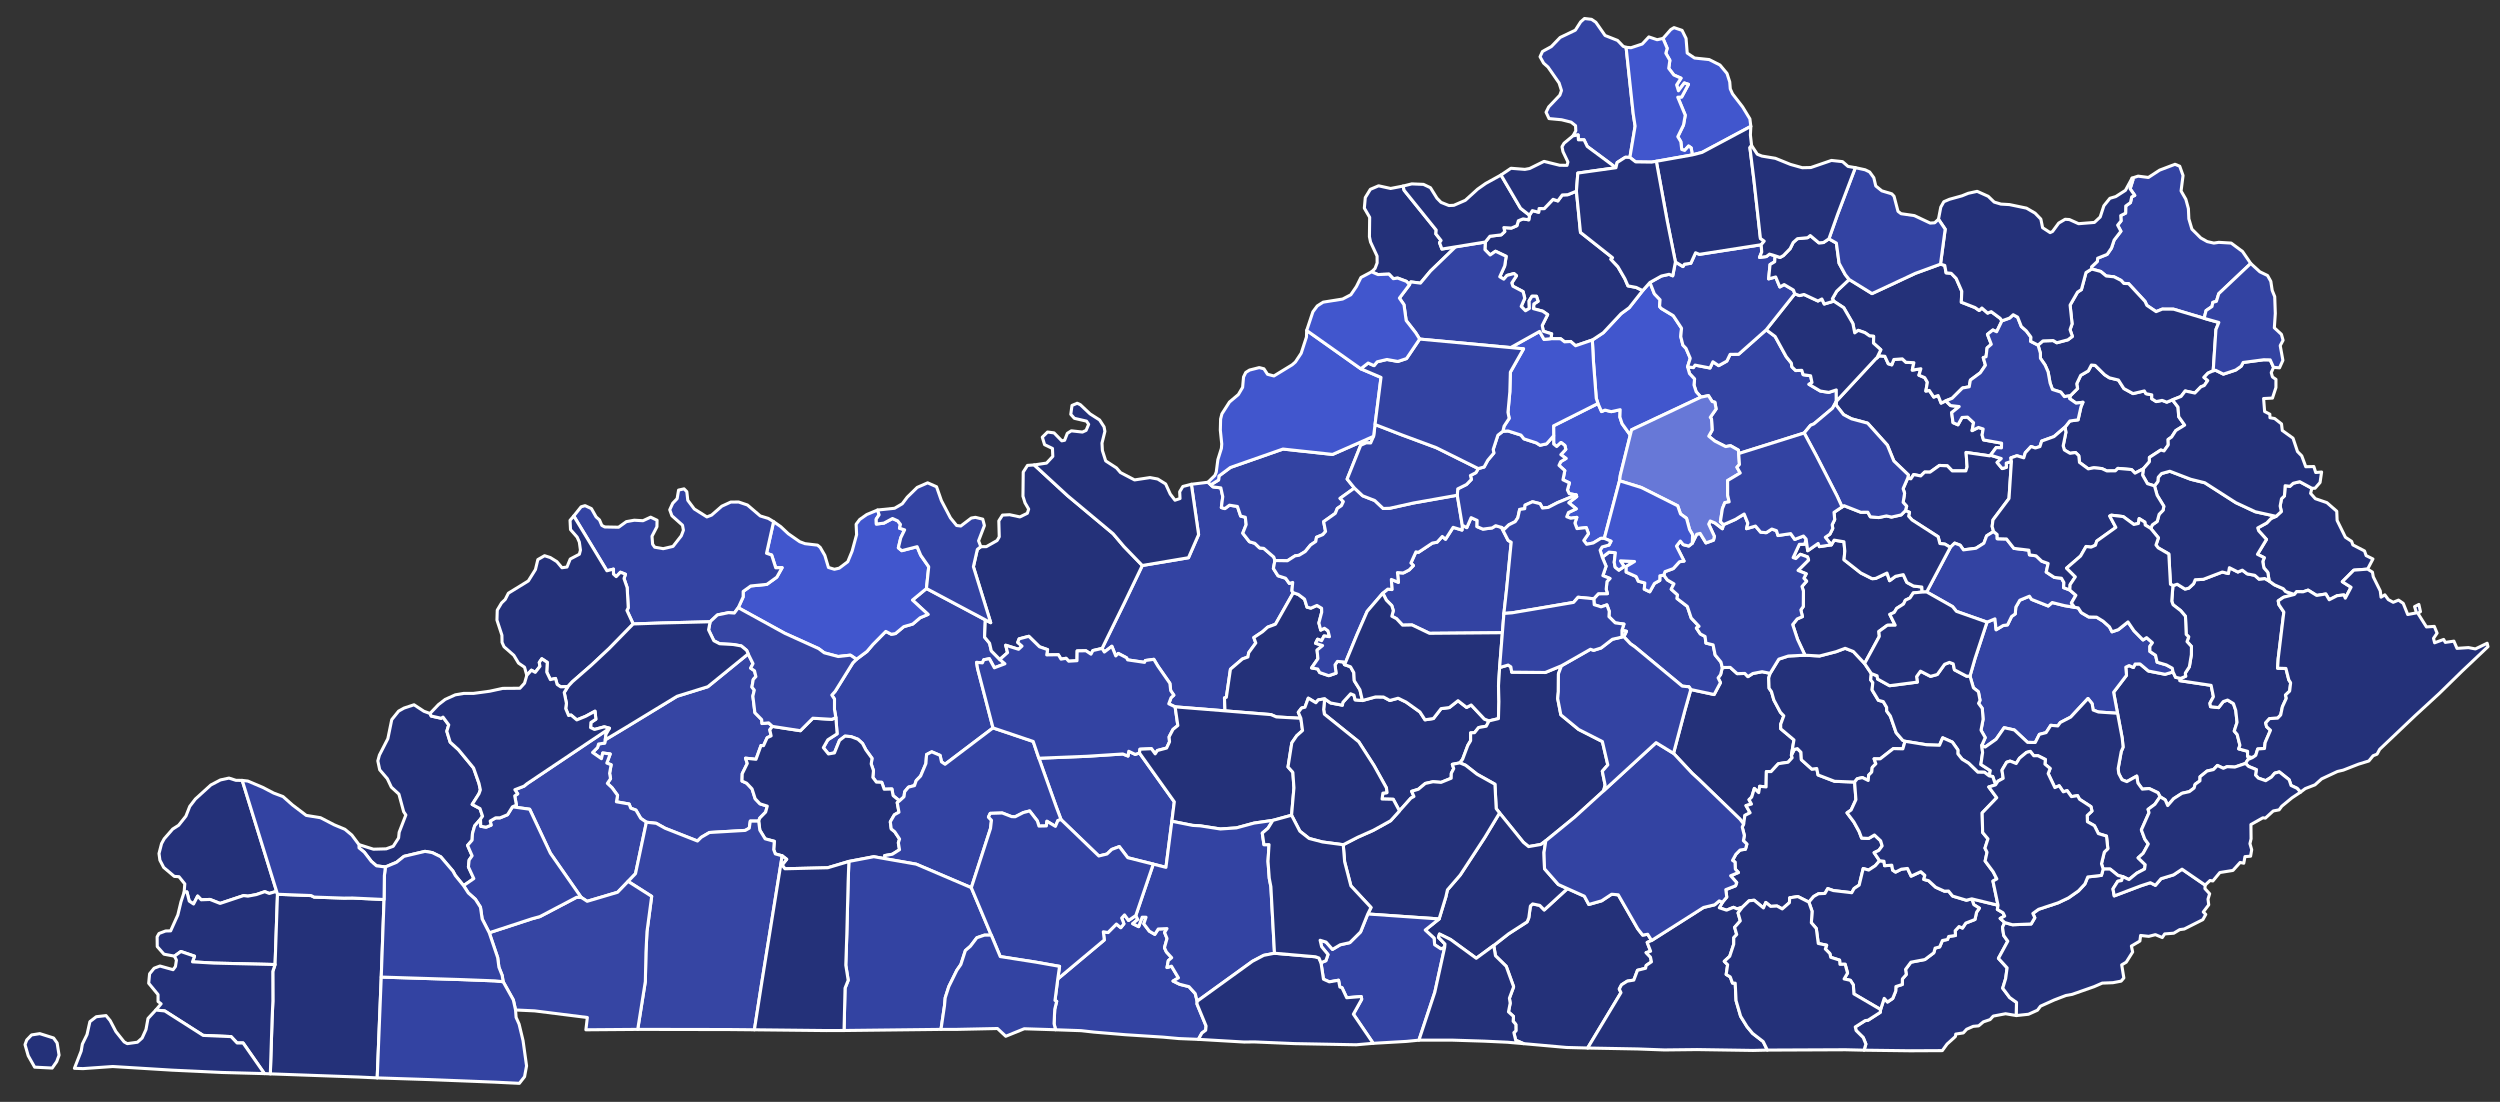 <?xml version="1.0" encoding="UTF-8" standalone="no"?>
<svg
   version="1.2"
   width="810"
   height="357"
   viewBox="0 0 810 357"
   stroke-linecap="round"
   stroke-linejoin="round"
   id="svg1"
   sodipodi:docname="2024_Kentucky_Republican_Presidential_Primary_election_by_county.svg"
   inkscape:version="1.3.2 (091e20e, 2023-11-25, custom)"
   xmlns:inkscape="http://www.inkscape.org/namespaces/inkscape"
   xmlns:sodipodi="http://sodipodi.sourceforge.net/DTD/sodipodi-0.dtd"
   xmlns="http://www.w3.org/2000/svg"
   xmlns:svg="http://www.w3.org/2000/svg">
  <rect x="0" y="0" width="810" height="357" fill="#333333" stroke="none"/>
  <defs
     id="defs1" />
  <sodipodi:namedview
     id="namedview1"
     pagecolor="#ffffff"
     bordercolor="#000000"
     borderopacity="0.25"
     inkscape:showpageshadow="2"
     inkscape:pageopacity="0.0"
     inkscape:pagecheckerboard="0"
     inkscape:deskcolor="#d1d1d1"
     showguides="true"
     inkscape:zoom="1.3432099"
     inkscape:cx="425.1011"
     inkscape:cy="254.98621"
     inkscape:window-width="1920"
     inkscape:window-height="1009"
     inkscape:window-x="-8"
     inkscape:window-y="-8"
     inkscape:window-maximized="1"
     inkscape:current-layer="svg1" />
  <g
     id="Kentucky"
     transform="translate(7.106,5)"
     stroke="#ffffff"
     stroke-width="1"
     style="fill:#808080;fill-opacity:1">
    <path
       d="m 349.96,205.09 7.2,-14.7 5.84,-12.17 14.96,-2.52 3.28,-7.5 -2.35,-16.29 5.38,-0.66 0.91,0.83 0.71,0.67 2.56,0.32 0.62,2.85 -0.46,3.53 1.13,0.33 1.5,-1.1 2.58,0.41 1.04,3.11 1.52,0.39 0.28,2.38 -1.11,2.79 2.16,2.76 1.74,0.51 1.56,1.51 1.34,0.13 3.26,2.82 0.36,1.13 -0.5,2.56 1.5,2.37 2.46,0.79 1.21,1.69 1.09,-0.32 -0.25,2.73 0.45,0.6 -5.79,10.22 -2.53,0.94 -1.66,1.49 -2.82,1.87 0.64,1.77 -2.29,3.13 -0.27,1.41 -1.75,0.62 -3.9,3.33 -1.33,9.11 -0.61,0.19 0.17,4.2 -16.16,-1.3 -2.06,-0.99 0.74,-1.98 0.9,-0.82 -1.02,-1.46 -0.26,-2.36 -3.9,-5.61 -1.3,-2.18 -2.75,0.39 -0.26,0.6 -5.48,-0.81 -0.35,-0.68 -2.69,-1.41 -0.81,0.81 -1.26,-3.13 -2.43,1.87 z"
       id="Hardin"
       fill="#b3c4db"
       style="fill:#3343a2;fill-opacity:1" />
    <path
       d="m 696.95,212.7 0.83,1.75 1.64,0.35 -0.23,0.74 10.11,1.52 0.75,3.69 -1.14,2.09 0.19,1.12 2.62,0.3 1.52,-1.96 1.39,-0.48 1.9,1.14 0.75,2.21 0.42,3.87 -0.91,2.82 0.96,1.13 0.88,3.48 -0.4,1.16 2.89,0.79 -0.03,1.64 1.58,0.41 -1.42,0.61 -0.81,1.27 -3.46,1.18 -2.52,-0.13 -1.2,0.53 -1.93,-0.92 -1.29,1.34 -2.05,0.46 -2.29,1.86 -0.03,1.33 -1.56,1.11 -0.32,1.2 -1.55,1.18 -2.36,0.53 -2.73,1.75 -1.93,2.23 -0.8,-1.85 -1.67,-1 -0.67,-1.3 -2.85,-1.36 -2.23,0.19 -1.44,-2 -0.36,-2.23 -3.22,1.8 -1.58,-0.64 -1.04,-1.99 -0.19,-1.61 1,-5.51 0.6,-1.41 -0.27,-2.84 -1.53,-8.15 -1.27,-6.81 4.18,-5.49 -0.23,-2.64 1.08,-0.52 1.38,0.63 0.56,-1.13 1.59,-0.03 2.72,2.3 5.4,1.06 z"
       id="Knott"
       fill="#b8e0da"
       style="fill:#243179;fill-opacity:1" />
    <path
       d="m 631.16,214.05 1.63,-5.66 3.89,-11.82 2.57,-1.06 0.39,3.53 2.3,-1.39 1.39,-0.19 1.31,-2.71 1.2,-0.86 0.17,-2.17 1.29,-2.25 3.13,-1.3 0.69,1.03 5.39,2.14 1.3,-1.12 3.96,1 3.29,0.55 1.17,0.19 1.01,1.54 2.4,1.41 2.55,0.05 2.13,1.31 2.03,1.82 0.84,1.62 2.03,-0.7 3.14,-2.5 1.93,2.85 2.94,2.98 1.16,-0.74 1.89,1.64 -0.83,1.18 0.01,1.65 1.84,1.25 0.5,2.23 2.99,0.88 1.92,1.06 0.24,1.21 -2.57,0.77 -5.4,-1.06 -2.72,-2.3 -1.59,0.03 -0.56,1.13 -1.38,-0.63 -1.08,0.52 0.23,2.64 -4.18,5.49 1.27,6.81 -6.18,-0.41 -1.72,-0.64 -0.33,-2.06 -1.34,-1.68 -5.59,6.02 -3.38,1.76 -0.81,1.12 -2.27,-0.21 -1.53,2.37 -2.16,0.56 -1.34,2.63 -2.48,-0.02 -4.29,-4.03 -3.31,-0.73 -2.62,3.76 -3.53,2.5 -1.11,-0.55 1.13,-2.5 -1.37,-2.4 0.67,-3.54 -0.26,-3.52 -1.21,-1.65 0.48,-0.96 -0.53,-2.8 -1.61,-1.27 z"
       id="Breathitt"
       fill="#b1e486"
       style="fill:#3343a2;fill-opacity:1" />
    <path
       d="m 539.67,113.85 1.86,0.25 0.57,-0.81 4.84,0.94 0.94,-2.02 1.87,1.25 2.64,-1.47 1.06,-2.18 2.76,-0.04 8.93,-7.92 2.9,2.16 3.58,6.54 1.68,2.1 0.16,1.2 1.23,1.2 1.99,-0.06 0.44,1.41 2.41,0.35 0.45,2.19 -0.98,0.58 3.68,2.18 2.74,0.43 2.43,-0.79 0.02,3.66 -1.23,2.26 -6.05,5.08 -1.08,0.45 -2.07,2.5 -21.21,6.67 -0.1,-1.12 -2.55,-1.43 -1.57,0.29 -3.51,-1.78 -1.97,-1.6 1.09,-1.95 -0.2,-3.6 -0.4,-0.55 1.89,-2.71 -0.4,-2.19 -0.87,-0.22 -1.21,-1.92 -2.41,0.49 -1.57,-1.73 -0.71,-2.2 0.19,-1.93 -1.64,-1.76 z"
       id="Bourbon"
       fill="#cbdc93"
       style="fill:#3343a2;fill-opacity:1" />
    <path
       d="m 263.71,227.49 -0.45,-2.61 0.01,-3.36 -0.87,-1.32 1.09,-1.22 5.73,-9.22 1.18,-1.16 3.39,-2.53 1.93,-2.27 4.17,-4.22 1.8,0.92 1.34,-0.23 2.68,-2.23 2.9,-0.84 2.41,-2.05 2.56,-1.08 -5.05,-4.65 4.53,-3.74 19.09,10.16 -0.25,5.59 1.62,1.97 0.56,2.47 2.76,2.8 1.64,1.4 -3.42,1.3 -1.61,-2.94 -1.81,0.33 -0.46,1.01 -1.86,-0.16 0.29,1.93 5.02,19.3 -15.54,11.78 -1.15,-0.78 -0.46,-2.1 -2.7,-1.15 -1.68,0.88 -0.21,2.92 -1.71,4.03 -1.44,1.5 -0.55,1.62 -1.94,0.48 -1.24,1.49 -0.22,1.64 -1.46,1.33 -2.08,-1.71 -0.38,-2.14 -2.5,0.08 -0.79,-2.24 -1.74,-0.07 -1.15,-1.54 0.21,-2.19 -0.74,-2.16 0.27,-1.81 -2.01,-2.77 -1.08,-2.07 -1.49,-1.35 -2.22,-0.84 -1.95,-0.16 -1.78,1.37 -1.65,4.07 -1.94,0.33 -1.65,-2.04 1.44,-2.54 3.02,-1.94 z"
       id="Ohio"
       fill="#e4c9a0"
       style="fill:#3343a2;fill-opacity:1" />
    <path
       d="m 71.28,247.85 0.1,0.02 11.13,35.91 -2.37,0.7 -1.45,-0.58 -2.77,0.95 -2.71,0.5 -1.39,-0.18 -7.62,2.54 -3.27,-1.29 -2.84,0.11 -1.16,-1.2 -1.32,2.56 -1.4,-0.94 -0.76,-2.97 -0.9,0.1 0.22,-2.69 -1.89,-2.34 -1.51,-0.1 -3.44,-2.9 -1.23,-2.35 -0.29,-2.16 0.83,-3.22 0.86,-1.56 2.76,-3.16 1.91,-1.21 2.36,-2.97 1.24,-3.15 1.83,-2.39 5.01,-4.55 3.1,-1.63 2.77,-0.6 2.24,0.72 z"
       id="Ballard"
       fill="#94bbeb"
       style="fill:#243179;fill-opacity:1" />
    <path
       d="m 602.2,322.09 1.18,-3.62 1.07,1.18 1.69,-1.15 0.96,-2.38 0.07,-1.48 2.07,-0.67 0.02,-1.79 1.27,-1.45 -0.24,-1.65 1.74,-2.33 4.52,-0.86 2.9,-2.19 0.42,-1.51 1.48,-0.39 0.89,-2.08 1.65,-0.33 0.38,-0.98 2.19,-0.31 -0.09,-1.54 1.25,-1.36 1.12,0.49 1.06,-1.61 2.99,-1.17 0.51,-2.34 0.92,-1.33 -1.82,-1.12 -0.65,-1.89 8.51,2.07 -0.22,1.35 1.84,1.09 0.53,1.07 -1.46,0.76 1.47,1.33 -0.71,1.56 0.39,2.63 1.32,1.85 -3.03,5.56 2.81,3.08 -0.47,3.47 -0.96,3.13 2.26,3.01 2.22,1.59 -0.06,4.26 -3.49,-0.59 -3.99,0.76 -1.02,1.13 -2.18,0.74 -1.52,1.29 -1.79,0.17 -2.11,0.94 -1.08,1.18 -2.45,0.38 -0.11,0.79 -2.7,2.44 -1.55,2.13 -10.39,0.05 -14.97,-0.19 0.6,-1.98 -0.86,-2.11 -2.31,-2.28 -0.27,-1.16 3.22,-2.06 0.89,-0.1 3.99,-2.57 z"
       id="Bell"
       fill="#d8e9e9"
       style="fill:#243179;fill-opacity:1" />
    <path
       d="m 510.63,125.73 1.17,2.61 1.12,-0.47 2.02,0.5 2.89,-0.63 -0.09,2.38 0.71,2.16 2.65,3.69 -3.22,12.96 -0.26,1.84 -4.93,18.67 -1.12,-0.02 -2.47,1.51 -2.13,0.42 -0.93,-1.23 1.53,-2.24 -0.73,-1.93 -3.01,0.32 -0.67,-1.8 0.63,-1.84 -2,0.28 -1.27,-0.49 0.55,-1.37 2.52,-1.19 -2.42,-1.97 2.58,-2 -0.17,-0.54 -2.26,-0.41 -0.58,-1.18 0.64,-2.31 -2.09,-1 0.6,-2.98 -1.88,-1.7 0.55,-1.2 1.73,-1.03 -1.68,-1.24 1.6,-1.71 -0.29,-1.26 -1.26,-0.96 -1.39,1.3 -0.99,-0.81 v -2.69 l -0.02,-3.21 z"
       id="Woodford"
       fill="#cdec98"
       style="fill:#4156cd;fill-opacity:1" />
    <path
       d="m 535.11,239.08 3.69,-13.93 1.91,-6.75 7.56,1.63 2.05,-3.85 -0.76,-1.55 0.8,-1.05 0.56,-2.3 2.58,-0.04 2.24,2.02 2.48,-0.07 1,1.04 1.59,-1.02 3.02,-0.58 2.59,0.53 -0.46,1.49 0.12,3.33 0.78,1.1 0.77,2.72 2.13,3.98 1.09,1.14 -1.01,2.74 0.02,1.47 4.28,3.6 -0.83,4.95 0.24,0.84 -1.32,1.45 -3.15,0.47 -2.35,2.56 h -1.53 l -0.09,4.96 -2.07,-0.2 -0.33,2.05 -1.41,-1.35 -0.85,2.79 -0.87,0.85 0.79,1.42 -1.77,0.49 1.33,2.33 -1.69,0.85 -0.4,2.78 -1.22,-1.58 -13.45,-13 -2.04,-1.87 z"
       id="Rockcastle"
       fill="#d5bca5"
       style="fill:#243179;fill-opacity:1" />
    <path
       d="m 661.98,133.37 1.54,-1.97 2.67,-0.38 0.94,-4.22 0.64,-1.47 -2.21,0.29 -2.13,-1.48 0.25,-0.91 2.35,-2.36 -0.28,-1.52 1.3,-2.75 2.45,-1.42 1,-1.91 1.23,0.12 3.06,3.02 1.55,1 2.93,0.72 1.76,2.76 2.97,1.63 3.66,-0.86 0.53,0.89 1.88,0.38 -0.01,1.26 1.45,0.92 1.92,-0.39 1.5,0.58 1.83,-0.75 1.82,2.36 0.21,3.1 1.93,2.72 -2.86,1.76 -1.36,2.11 -1.14,0.79 0.06,1.75 -1.39,1.96 -1.04,-0.29 -3.69,2.4 0.01,1.4 -1.97,2.27 -2.7,1.42 -1.12,-1.16 -4.43,-0.38 -0.82,0.79 -2.75,0.03 -1.64,-0.76 -2.55,-0.25 -1.85,0.34 -2.84,-2.09 -0.22,-2.19 -1.06,-1.01 -1.78,0.26 -1.84,-1.1 -0.38,-1.33 0.88,-4.36 z"
       id="Elliott"
       fill="#dbe5d2"
       style="fill:#243179;fill-opacity:1" />
    <path
       d="m 440.92,187.19 1.6,-1.32 1.36,0.14 -0.19,-3.27 2.29,0.93 -0.31,-3.16 1.87,0.14 1.91,-0.98 1.39,-1.43 -0.81,-0.83 1.63,-3.61 0.79,0.16 4.53,-3.01 1.52,-0.27 1.69,-1.86 1.06,0.89 2.46,-3.85 2.87,0.88 0.1,-1.58 1.46,0.79 1.4,-3.23 1.96,0.89 -0.06,2.01 1.93,0.81 2.99,-0.39 1.15,-0.72 1.86,0.55 2.16,4.22 1,0.59 -1.47,14.99 -0.9,8.09 -0.49,6.24 -23.62,0.2 -5.66,-2.71 -3.07,0.06 -1.98,-2.11 -1.49,-0.78 0.47,-1.81 -0.49,-1.63 -1.77,-1.78 z"
       id="Washington"
       fill="#9a94d1"
       style="fill:#3343a2;fill-opacity:1" />
    <path
       d="m 683.69,52.71 1.94,-0.64 3.34,0.43 3.65,-2.38 4.97,-1.89 1.53,0.62 1.08,3.02 -0.64,5.01 1.55,2.69 0.82,3.02 0.15,3.31 0.99,3.34 2.87,2.86 2.1,1.18 2.14,0.48 1.61,-0.24 4.01,0.24 3.68,2.73 2.65,3.87 -10.36,9.79 -0.76,2.49 -1.16,0.33 -0.27,1.35 -1.92,1.3 -0.63,2.52 -9.91,-2.97 -3.63,-0.02 -2.01,0.82 -3.01,-2.03 -0.57,-1.27 -5.34,-5.77 -1.55,-0.07 -0.9,-0.99 -2.29,-1.16 -2.51,-0.25 -1.79,-1.48 -2.93,-0.79 -0.03,-0.69 1.87,-1.78 0.1,-1.03 3.08,-1.24 1.39,-2.03 0.87,-2.61 2.2,-2.86 -1.06,-1.97 1.11,-1.39 -0.11,-1.71 1.58,-0.8 0.04,-2.3 1.53,-1.11 0.41,-1.85 0.98,-0.48 -1.5,-2.14 0.93,-2.95 z"
       id="Greenup"
       fill="#e8ead8"
       style="fill:#3343a2;fill-opacity:1" />
    <path
       d="m 696.92,184.73 1.4,-0.44 2.51,1.56 1.21,-0.27 1.57,-1.44 0.53,-1.31 2.62,-0.13 6.16,-2.36 1.96,0.48 0.34,-1.89 2.75,1.4 1.43,-0.6 1.59,1.2 2.45,0.47 1.38,1.24 1.9,-0.2 1.38,0.8 1.71,1.24 2.85,1.25 0.82,0.94 2.8,0.93 -3.55,0.92 -1.69,1.16 0.21,1.22 1.61,2.4 -1.83,15.07 -0.2,3.13 2.7,0.08 0.94,3.71 0.59,0.92 -0.32,2.7 -1.36,1.3 0.29,1.01 -1.28,2.78 -0.55,2.64 -0.99,1.04 -2.62,0.14 -1.26,1.39 0.29,1.22 1.27,1.17 -1.73,4.01 -0.21,1.91 -2.2,0.15 -0.64,2.08 -1.08,0.72 -1.58,-0.41 0.03,-1.64 -2.89,-0.79 0.4,-1.16 -0.88,-3.48 -0.96,-1.13 0.91,-2.82 -0.42,-3.87 -0.75,-2.21 -1.9,-1.14 -1.39,0.48 -1.52,1.96 -2.62,-0.3 -0.19,-1.12 1.14,-2.09 -0.75,-3.69 -10.11,-1.52 0.23,-0.74 1.64,-0.7 -0.14,-1.01 1.32,-2.05 0.65,-3.9 0.03,-2.69 -1.43,-1.57 0.54,-1.53 -0.81,-0.8 -0.24,-5.87 -1.56,-1.84 -2.47,-1.91 -0.41,-1.15 z"
       id="Floyd"
       fill="#bbea90"
       style="fill:#243179;fill-opacity:1" />
    <path
       d="m 188.99,234.7 6.8,-4.08 16.47,-10.03 9.97,-3.1 13.07,-10.64 1.57,3.16 -0.76,1.46 1.25,0.87 0.44,1.88 -0.85,0.91 -0.43,2.49 0.77,0.98 -0.47,1.95 0.66,5.36 2.2,2.23 0.1,1.28 2.14,-0.21 1.25,1.14 -0.86,1.1 0.43,1.97 -1.29,0.59 -1.17,2.58 -0.82,-0.04 -1.62,4.46 -3.39,-0.36 0.57,1.7 -1.64,3.33 -0.07,2.39 1.49,0.67 1.76,1.86 1.01,3.19 1.57,1.65 2.35,0.74 -0.52,1.93 -1.91,1.95 -0.36,0.98 -2.71,-0.01 -0.33,2.29 -1.3,0.73 -11.6,0.68 -2.65,1.55 -1.23,1.21 -10.48,-4.13 -2.88,-1.61 -3.19,-0.35 -1.84,-1.26 -1.55,-2.67 -1.69,-0.62 -0.52,-1.35 -4.12,-0.72 0.37,-2.09 -1.77,-2.44 -1.53,-1.44 1.03,-1.53 -0.31,-1.73 0.5,-2.77 -1.4,-0.55 1.1,-2.94 -2.41,-0.32 -0.43,1.84 -2.87,-2.01 1.6,-1.6 0.34,-1.14 1.99,-0.31 z"
       id="Hopkins"
       fill="#cde2b7"
       style="fill:#3645a3;fill-opacity:1" />
    <path
       d="m 587.87,125 12.95,-13.96 0.16,-0.05 0.77,-0.7 1.84,0.14 1.1,2.42 1.13,0.36 0.68,-1.74 2.74,-0.2 1.18,1.11 2.57,0.13 -0.51,2.4 2.77,-0.44 -0.62,2.09 1.86,0.78 0.88,1.51 -0.5,2.85 1.12,-0.2 1.44,2.15 1.41,-0.5 0.98,2.45 1.48,-0.73 1.57,1.53 2.8,0.32 -2.43,1.96 0.44,3.26 1.59,0.69 1.32,-2.37 1.79,-0.12 1.96,1.82 -0.49,2.56 2.06,-1.03 1.53,0.49 -0.34,1.97 0.45,1.57 5.86,1.06 -0.04,1.52 -1.71,-0.09 -1.84,2.47 -0.23,0.22 -7.68,-1.11 0.32,4.67 -0.41,1.31 h -4.4 l -1.59,-1.64 -2.55,-0.13 -3.06,2.18 -1.73,-0.03 -1.28,1.25 -2.29,-0.44 -0.91,1.38 -1.02,-0.24 0.24,-1 -4.74,-4.54 -2.09,-5.13 -6.41,-7.13 -5.22,-1.4 -2.57,-1.36 -2.4,-3.08 z"
       id="Bath"
       fill="#c4e4e2"
       style="fill:#243179;fill-opacity:1" />
    <path
       d="m 653.22,106.82 1.58,-1.37 3.33,-0.11 1.17,0.71 3.59,-0.95 1.45,-1.1 -0.75,-2.19 0.66,-1.87 -0.65,-6.09 2.42,-4.21 1.25,-0.81 1.49,-5.53 1.83,-1.14 2.93,0.79 1.79,1.48 2.51,0.25 2.29,1.16 0.9,0.99 1.55,0.07 5.34,5.77 0.57,1.27 3.01,2.03 2.01,-0.82 3.63,0.02 9.91,2.97 4.76,1.34 -0.93,2.28 -0.89,13.37 -1.68,0.76 -1.31,1.38 1.22,1.03 -1.12,1.61 -1.11,0.43 -1.95,2.01 -3.11,-0.67 -1.36,1.77 -2.79,1.1 -1.83,0.75 -1.5,-0.58 -1.92,0.39 -1.45,-0.92 0.01,-1.26 -1.88,-0.38 -0.53,-0.89 -3.66,0.86 -2.97,-1.63 -1.76,-2.76 -2.93,-0.72 -1.55,-1 -3.06,-3.02 -1.23,-0.12 -1,1.91 -2.45,1.42 -1.3,2.75 0.28,1.52 -2.35,2.36 -1.94,0.27 -1.16,-1.46 -2.69,-0.85 -0.77,-2.1 -0.64,-3.58 -0.98,-2.24 -1.51,-2.19 -0.02,-1.68 z"
       id="Carter"
       fill="#cee8ef"
       style="fill:#243179;fill-opacity:1" />
    <path
       d="m 422.08,221.43 1.93,1.33 3.81,0.72 0.16,-0.93 2.52,-2.76 1.08,0.44 0.38,1.52 2.36,0.22 4.27,-1.17 2.55,0.03 2.04,1.12 2.71,-0.73 2.58,1.25 4.48,3.2 1.65,2.55 2.72,-0.42 2.49,-3.21 2.66,-0.34 2.82,-2.22 2.78,2.17 1.49,-0.78 4.26,4.54 1.52,0.61 -0.9,1.72 -2.47,0.44 -1.33,1.66 -1.27,0.07 0.01,2.52 -0.9,1.51 -1.71,4.54 -0.89,1.14 -2.43,0.47 0.45,1.39 -0.78,1.52 -0.04,1.6 -3.28,1.34 -2.61,-0.21 -2.5,0.56 -2.25,1.88 -2.16,0.67 0.73,1.67 -0.99,0.54 -3.7,4.14 -2.02,-3.77 -3.62,-0.09 0.27,-1.9 1.28,-0.15 -0.13,-1.53 -4.05,-7.3 -4.93,-7.66 -11.13,-8.95 -0.24,-1.51 z"
       id="Taylor"
       fill="#c7d5e6"
       style="fill:#243179;fill-opacity:1" />
    <path
       d="m 610.99,149.9 1.02,0.24 0.91,-1.38 2.29,0.44 1.28,-1.25 1.73,0.03 3.06,-2.18 2.55,0.13 1.59,1.64 h 4.4 l 0.41,-1.31 -0.32,-4.67 7.68,1.11 0.23,-0.22 3.48,1.08 -1.34,1.27 1.64,1.98 1.35,-0.4 -0.04,-1.37 1.69,-0.54 -0.79,12.02 -5.19,6.93 -0.27,2.12 0.46,1.64 -2.24,1.39 -0.9,2.41 -2.58,1.63 -4.04,0.52 -1.06,-1.52 -1.78,-0.67 -1.41,1.37 -1.74,-1.04 -1.65,-0.2 -0.57,-2.21 -8.45,-5.43 -1.1,-1.23 0.28,-1.25 -1.33,-0.52 0.41,-1.45 -1.14,-1.25 0.47,-2.95 -0.48,-1.48 z"
       id="Menifee"
       fill="#bce4ec"
       style="fill:#243179;fill-opacity:1" />
    <path
       d="m 550.99,287.3 1.37,-1.64 -0.31,-2.42 3.16,-1.24 0.37,-1.03 -1.96,-2.23 2.52,-1.05 -1.01,-1.09 -0.09,-2.28 -0.81,-0.55 1.08,-1.98 1.36,-1.38 1.75,-0.26 0.46,-1.66 -1.13,-1.1 0.31,-1.71 -0.69,-2.73 0.47,-0.98 0.4,-2.78 1.69,-0.85 -1.33,-2.33 1.77,-0.49 -0.79,-1.42 0.87,-0.85 0.85,-2.79 1.41,1.35 0.33,-2.05 2.07,0.2 0.09,-4.96 h 1.53 l 2.35,-2.56 3.15,-0.47 1.32,-1.45 -0.24,-0.84 0.94,-1.86 0.99,-0.27 1.17,1.18 0.13,2.42 3.39,3.04 1.6,-0.19 0.41,2.08 5.36,2.06 6.49,0.24 0.42,5.71 -1.55,3.35 -1.33,0.92 2.22,2.96 1.68,3.03 0.83,2.19 2.28,0.11 1.87,-1.11 2.02,1.89 0.48,1.65 -1.07,1.45 -1.53,0.73 1.77,2.62 -1.39,1.61 -2.14,1.41 -1.78,-0.49 -1.3,5.36 -1.65,1.11 -0.76,1.36 -5.96,-0.7 -1.82,-0.64 -0.9,1.57 -2.1,0.1 -1.54,0.88 -1.57,1.84 -3.58,-1.81 -2.63,0.41 -0.1,1.58 -2.31,2.02 -1.7,-0.94 -2.06,0.12 -1.58,-1.27 -0.76,1.77 -3.01,-2.49 -1.65,0.17 -2.2,2.12 -1.7,0.51 -1.15,-0.5 -2.24,0.91 -2.35,-0.77 z"
       id="Laurel"
       fill="#f3d7d4"
       style="fill:#243179;fill-opacity:1" />
    <path
       d="m 109.2,268.66 4.69,1.48 4.12,-0.11 2.29,-0.84 1.74,-2.7 0.18,-1.82 2.17,-5.61 -0.71,-1.06 -1.54,-5.71 -2.45,-2.25 -1.31,-2.75 -2.46,-2.87 -0.61,-2.89 0.52,-1.89 2.73,-5.31 1.26,-6.16 2.23,-2.77 1.77,-0.99 3.22,-1.06 3.21,2.11 1.97,0.71 0.39,0.83 3.22,0.72 0.6,-0.37 1.86,2.51 -0.63,2.07 1.09,3.53 2.68,2.44 4.9,5.93 1.76,5.01 0.44,2.08 -0.45,1.26 -2.2,3.46 2.54,1.35 0.82,2.47 -0.67,0.94 -1.88,2.16 -0.72,2.54 -0.1,2.1 -1.48,1.7 1.47,3.37 -0.97,1.39 -0.23,2.22 1.75,3.78 -3.33,2.28 -2.67,-3.29 -0.77,-1.42 -3.95,-4.63 -2.71,-1.34 -2.39,-0.42 -6.81,1.62 -2.4,1.92 -3.62,1.52 -2.88,-0.37 -1.66,-1.43 -2.31,-3.01 -1.69,-1.38 z"
       id="Livingston"
       fill="#cee9e7"
       style="fill:#243179;fill-opacity:1" />
    <path
       d="m 730.34,162.29 1.69,-1.56 -0.37,-1.79 0.43,-2.33 0.96,-0.94 0.23,-3.3 1.55,0.19 1.08,-0.99 2.1,-0.5 3.93,2.13 -0.41,1.65 1.53,1.72 3.75,1.29 3.19,2.78 0.12,2.98 2.69,5.45 2.01,1.33 0.4,1.15 3.78,1.96 0.52,1.5 2.2,1.1 -1.73,3.28 -4.46,0.34 -3.73,3.74 2.84,1.8 -1.87,3.53 -0.46,-1.04 -2.18,0.24 -2.57,1.32 -1.11,-1.87 -2.96,0.47 -2.78,-1.72 -1.61,0.54 -2.09,-0.04 -0.73,0.9 -2.8,-0.93 -0.82,-0.94 -2.85,-1.25 -1.71,-1.24 -0.44,-2.79 -1.26,-1.44 -0.37,-2.05 0.48,-1.26 -2.2,-1.1 2.92,-4.82 -2.52,-2.79 -0.31,-0.94 2.91,-1.6 1.4,-1.46 z"
       id="Martin"
       fill="#e8c7b1"
       style="fill:#243179;fill-opacity:1" />
    <path
       d="m 592.02,85.55 7.41,4.57 14.02,-6.55 8.16,-2.99 1.38,0.42 0.44,2.4 1.64,0.15 1.64,1.69 1.8,4.13 -0.15,3.55 4.43,1.73 1.36,0.95 0.87,-0.8 1.86,1.64 1.17,-0.46 2.87,2.13 0.6,0.84 -1.71,3.53 -1.23,-0.56 -1.75,1.4 1.24,3.23 -1.36,1.18 -0.33,2.85 -0.91,0.29 0.71,2.46 -1.67,2.45 -3.21,2.37 -0.37,2.16 -2.19,0.4 -3.37,3.35 -2.07,0.81 -1.48,0.73 -0.98,-2.45 -1.41,0.5 -1.44,-2.15 -1.12,0.2 0.5,-2.85 -0.88,-1.51 -1.86,-0.78 0.62,-2.09 -2.77,0.44 0.51,-2.4 -2.57,-0.13 -1.18,-1.11 -2.74,0.2 -0.68,1.74 -1.13,-0.36 -1.1,-2.42 -1.84,-0.14 -0.77,0.7 1.3,-2.67 -2.38,-2.14 0.04,-2.22 -1.28,-0.1 -1.53,-1.07 -2.16,-0.76 -1.15,0.82 -0.6,-3.03 -2.96,-5.12 -3.23,-2.12 -0.45,-0.79 1.4,-2.43 z"
       id="Fleming"
       fill="#f4ddd3"
       style="fill:#243179;fill-opacity:1" />
    <path
       d="m 411.93,187.04 1.62,0.55 2.02,1.53 0.8,2.59 1.25,0.32 1.96,-0.87 1.51,0.9 0.04,1.28 -0.92,3.5 0.6,2.31 1.2,-0.59 1.16,0.83 0.47,1.9 -1.76,-0.23 -0.78,1.51 -1.3,-0.47 -0.66,1.32 2.27,0.74 -1.78,1.47 0.27,2.8 -2.06,2.97 2,0.36 0.63,1.14 2.93,1.02 2.37,-0.81 -0.33,-2.71 0.77,-1.11 1.88,0.16 0.46,0.9 1.91,0.68 1.07,1.91 0.15,2.61 1.83,2.93 0.81,3.49 -2.36,-0.22 -0.38,-1.52 -1.08,-0.44 -2.52,2.76 -0.16,0.93 -3.81,-0.72 -1.93,-1.33 -2.07,0.33 -0.77,0.93 -2.47,-1.48 -1.06,2.93 -1.1,0.25 -1.07,1.4 0.84,1.94 -7.94,-0.44 -1.77,-0.76 -14.88,-1.21 -0.17,-4.2 0.61,-0.19 1.33,-9.11 3.9,-3.33 1.75,-0.62 0.27,-1.41 2.29,-3.13 -0.64,-1.77 2.82,-1.87 1.66,-1.49 2.53,-0.94 z"
       id="Larue"
       fill="#b6a8f0"
       style="fill:#243179;fill-opacity:1" />
    <path
       d="m 437.93,136.36 -0.94,2.16 -1.43,-0.05 -1.8,0.81 -4.39,10.94 2.36,2.91 -4.65,3.34 1.06,1.05 -0.62,1.31 -1.34,0.91 -0.64,1.59 -3.79,2.69 0.63,3.18 -0.89,1.02 -2.05,0.85 -0.23,1.36 -1.7,1.16 -1.72,2.11 -1.99,1.21 -1.28,0.18 -2.5,1.6 -4.05,-0.07 -0.36,-1.13 -3.26,-2.82 -1.34,-0.13 -1.56,-1.51 -1.74,-0.51 -2.16,-2.76 1.11,-2.79 -0.28,-2.38 -1.52,-0.39 -1.04,-3.11 -2.58,-0.41 -1.5,1.1 -1.13,-0.33 0.46,-3.53 -0.62,-2.85 -2.56,-0.32 -0.71,-0.67 2.54,-1.58 0.11,-1.28 3.72,-2.77 17.02,-5.96 16.08,1.74 z"
       id="Bullitt"
       fill="#e7d5a7"
       style="fill:#3343a2;fill-opacity:1" />
    <path
       d="m 476.86,301.32 4.84,-3.78 5.98,-3.86 0.54,-1.32 0.52,-3.82 0.73,-0.67 2.31,0.47 1.44,1.48 7.52,-6.91 5.48,2.45 1.45,2.69 4.14,-1.18 3.25,-2.14 2.15,0.19 6.32,11.02 1.59,2.03 1.62,-0.27 1.27,2.01 -1.42,0.63 1.1,2.86 -1.45,0.45 1.41,1.46 0.32,1.52 -1.71,1.17 -0.19,0.92 -2.62,0.65 -1.2,3.18 -2.11,0.34 -1.88,1.19 -0.72,1.36 0.55,1.17 -10.8,17.95 -6.83,-0.18 -13.92,-1.24 -2.57,-1.11 -0.58,-2.45 0.66,-0.62 -0.02,-2.04 -0.87,-1.01 0.09,-1.6 -1.61,-1.47 0.55,-2.81 -0.25,-1.62 1.37,-3.69 -2.4,-6.63 -3.48,-3.41 z"
       id="Wayne"
       fill="#f1c9ad"
       style="fill:#243179;fill-opacity:1" />
    <path
       d="m 566.42,213.16 2.81,-4.6 3.09,-1.01 5.38,-0.27 4.73,0.26 5.35,-1.39 2.93,-1.1 2.66,1.03 3.65,3.9 2.19,3.26 -0.22,2.04 0.69,0.86 -0.23,2.39 2.03,3.36 1.59,0.43 1.1,1.86 0.01,1.18 1.19,1.64 1.88,5.4 2.13,2.47 0.75,0.3 -0.71,2.45 -3.08,-0.08 -4.27,3.33 -1.97,-0.01 0.57,1.6 -1.18,1.2 -0.15,1.47 -1.01,1.03 -0.14,1.71 -1.87,-0.93 -1.66,0.36 -0.87,1.08 -6.49,-0.24 -5.36,-2.06 -0.41,-2.08 -1.6,0.19 -3.39,-3.04 -0.13,-2.42 -1.17,-1.18 -0.99,0.27 -0.94,1.86 0.83,-4.95 -4.28,-3.6 -0.02,-1.47 1.01,-2.74 -1.09,-1.14 -2.13,-3.98 -0.77,-2.72 -0.78,-1.1 -0.12,-3.33 z"
       id="Jackson"
       fill="#a5a7e4"
       style="fill:#243179;fill-opacity:1" />
    <path
       d="m 362.08,238.96 11.29,15.83 -0.79,6.3 -1.92,14.93 -4.11,-1.04 -8.26,-2.08 -2.74,-3.6 -2.44,0.91 -1.55,1.49 -2.65,0.64 -12.24,-11.79 -1.57,-4.18 -5.61,-15.7 15.53,-0.63 11.66,-0.75 1.69,0.67 0.23,-1.54 2.09,1 z"
       id="Edmonson"
       fill="#c6edcf"
       style="fill:#3343a2;fill-opacity:1" />
    <path
       d="m 508.81,105.16 3.54,-2.35 5.76,-6.17 2.65,-1.95 4.36,-5.54 2.35,-2.64 1.44,3.68 1.85,1.93 -0.16,2.18 0.54,0.63 3.89,2.34 2.69,4.07 -0.25,2.73 0.68,2.74 1.02,1.07 1.37,3.21 -0.87,2.76 0.62,2.2 1.64,1.76 -0.19,1.93 0.71,2.2 1.57,1.73 -22.48,10.57 -0.44,1.73 -2.65,-3.69 -0.71,-2.16 0.09,-2.38 -2.89,0.63 -2.02,-0.5 -1.12,0.47 -1.17,-2.61 -0.55,-1.68 -0.9,-11.72 z"
       id="Scott"
       fill="#abe3a6"
       style="fill:#4156cd;fill-opacity:1" />
    <path
       d="m 578.97,287.29 1.57,-1.84 1.54,-0.88 2.1,-0.1 0.9,-1.57 1.82,0.64 5.96,0.7 0.76,-1.36 1.65,-1.11 1.3,-5.36 1.78,0.49 2.14,-1.41 1.39,-1.61 1.42,0.16 0.2,1.44 2.33,-0.16 0.28,1.6 0.95,0.64 1.87,-0.95 1.99,-0.24 1.19,2.5 3.12,-1.44 1.31,1.17 -0.34,1.33 1.56,0.42 2.29,2.11 2.84,1.29 1.32,-0.06 1.33,1.64 4.46,1.34 1.75,-0.44 0.65,1.89 1.82,1.12 -0.92,1.33 -0.51,2.34 -2.99,1.17 -1.06,1.61 -1.12,-0.49 -1.25,1.36 0.09,1.54 -2.19,0.31 -0.38,0.98 -1.65,0.33 -0.89,2.08 -1.48,0.39 -0.42,1.51 -2.9,2.19 -4.52,0.86 -1.74,2.33 0.24,1.65 -1.27,1.45 -0.02,1.79 -2.07,0.67 -0.07,1.48 -0.96,2.38 -1.69,1.15 -1.07,-1.18 -1.18,3.62 -8.65,-5.07 -0.17,-2.9 -0.97,-1.5 -2.02,-0.44 1.11,-1.91 -0.78,-2.85 -1.68,0.03 -0.12,-1.37 -2.86,-0.91 -0.29,-1.21 -1.47,-1.49 0.43,-1.22 -2.72,-0.57 -0.64,-4.86 -1.6,-1.84 0.23,-3.74 z"
       id="Knox"
       fill="#8e94e1"
       style="fill:#243179;fill-opacity:1" />
    <path
       d="m 617.13,186.79 7.67,-14.45 1.41,-1.37 1.78,0.67 1.06,1.52 4.04,-0.52 2.58,-1.63 0.9,-2.41 2.24,-1.39 1.15,0.95 0.03,1.39 3.01,0.08 2.39,3.04 4.86,0.59 0.18,1.51 2.15,0.32 1.82,1.73 2.09,0.75 -0.62,2.78 2.63,1.73 2.31,0.27 0.79,1.39 -0.1,1.66 2.01,0.76 1.97,1.72 -1.46,2.52 1.04,1.37 -3.29,-0.55 -3.96,-1 -1.3,1.12 -5.39,-2.14 -0.69,-1.03 -3.13,1.3 -1.29,2.25 -0.17,2.17 -1.2,0.86 -1.31,2.71 -1.39,0.19 -2.3,1.39 -0.39,-3.53 -2.57,1.06 -9.91,-3.5 -1.25,-1.54 z"
       id="Wolfe"
       fill="#c6a2a0"
       style="fill:#3343a2;fill-opacity:1" />
    <path
       d="m 243.17,230.35 9.05,1.4 4.04,-4.05 6.14,0.36 1.31,-0.57 0.41,5.27 -3.02,1.94 -1.44,2.54 1.65,2.04 1.94,-0.33 1.65,-4.07 1.78,-1.37 1.95,0.16 2.22,0.84 1.49,1.35 1.08,2.07 2.01,2.77 -0.27,1.81 0.74,2.16 -0.21,2.19 1.15,1.54 1.74,0.07 0.79,2.24 2.5,-0.08 0.38,2.14 2.08,1.71 -0.74,0.58 0.57,3.09 -1.48,0.83 -1.33,2.29 0.31,2.29 1.13,0.93 1.57,2.36 -0.4,1.2 0.38,2.25 -2.32,1.47 -2.49,0.43 0.15,1.02 -3.67,-0.65 -8.08,1.54 -6.84,2.04 -13.88,0.33 -0.94,-1.22 1.51,-1.86 -1.46,-1.11 -2.22,-0.63 -0.53,-1.37 0.2,-2.71 -2.97,-0.8 -1.72,-2.81 -0.38,-2.93 0.36,-0.98 1.91,-1.95 0.52,-1.93 -2.35,-0.74 -1.57,-1.65 -1.01,-3.19 -1.76,-1.86 -1.49,-0.67 0.07,-2.39 1.64,-3.33 -0.57,-1.7 3.39,0.36 1.62,-4.46 0.82,0.04 1.17,-2.58 1.29,-0.59 -0.43,-1.97 z"
       id="Muhlenberg"
       fill="#a0abe9"
       style="fill:#243179;fill-opacity:1" />
    <path
       d="m 690.94,152.42 1.09,-1.41 0.13,-1.38 1.07,-1.21 2.69,-0.74 6.76,2.6 4.56,1.13 10.06,6.45 6.29,2.94 6.75,1.49 -1.63,0.7 -1.4,1.46 -2.91,1.6 0.31,0.94 2.52,2.79 -2.92,4.82 2.2,1.1 -0.48,1.26 0.37,2.05 1.26,1.44 0.44,2.79 -1.38,-0.8 -1.9,0.2 -1.38,-1.24 -2.45,-0.47 -1.59,-1.2 -1.43,0.6 -2.75,-1.4 -0.34,1.89 -1.96,-0.48 -6.16,2.36 -2.62,0.13 -0.53,1.31 -1.57,1.44 -1.21,0.27 -2.51,-1.56 -1.4,0.44 -0.8,-0.44 -0.53,-9.8 -3.45,-1.99 -0.71,-0.92 0.79,-2.33 -2.5,-3.05 0.53,-1.16 1.57,-1.09 0.62,-2.32 1.3,-1.33 0.23,-1.27 -2.17,-3.56 z"
       id="Johnson"
       fill="#9fc4c7"
       style="fill:#243179;fill-opacity:1" />
    <path
       d="m 310.68,172.13 1.77,-0.01 3.51,-2 0.69,-1.19 -0.14,-5.17 1.19,-1.87 2.32,-0.12 3.32,0.71 2.41,-1.18 0.43,-1.35 -1.18,-2.02 -0.67,-2.16 0.09,-7.82 1.38,-2.16 2.18,-0.15 10.81,9.96 14.76,12.33 3.47,4.1 5.98,6.19 -5.84,12.17 -7.2,14.7 -2.97,0.69 -0.62,1.17 -1.64,-1.1 -2.84,0.05 -0.05,3.17 -2.68,0.16 -0.87,-0.94 -1.63,0.27 -0.85,-1.42 -3.78,0.05 0.28,-1.71 -2.62,-0.92 -3.46,-3.4 -3.14,0.83 -0.45,1.16 1.38,1.19 -1.11,1.03 -4.17,-1.31 0.6,2.39 -2.5,2.22 -2.76,-2.8 -0.56,-2.47 -1.62,-1.97 0.25,-5.59 1.73,0.91 -5.61,-18.13 1.28,-5.62 z"
       id="Breckinridge"
       fill="#d5d6f7"
       style="fill:#243179;fill-opacity:1" />
    <path
       d="m 641.52,98.95 2.48,-0.9 1.17,-1.07 1.43,0.77 1.2,3.04 1.61,1.41 1.51,2.03 -0.1,1.36 2.4,1.23 0.75,2.58 0.02,1.68 1.51,2.19 0.98,2.24 0.64,3.58 0.77,2.1 2.69,0.85 1.16,1.46 1.94,-0.27 -0.25,0.91 2.13,1.48 2.21,-0.29 -0.64,1.47 -0.94,4.22 -2.67,0.38 -1.54,1.97 -3.59,3.09 -3.98,1.44 -0.58,1.8 -1.49,0.45 -1.38,-0.48 -1.87,2.02 -0.5,1.65 -2.22,-0.68 -1.96,0.69 0.19,1.15 -1.69,0.54 0.04,1.37 -1.35,0.4 -1.64,-1.98 1.34,-1.27 -3.48,-1.08 1.84,-2.47 1.71,0.09 0.04,-1.52 -5.86,-1.06 -0.45,-1.57 0.34,-1.97 -1.53,-0.49 -2.06,1.03 0.49,-2.56 -1.96,-1.82 -1.79,0.12 -1.32,2.37 -1.59,-0.69 -0.44,-3.26 2.43,-1.96 -2.8,-0.32 -1.57,-1.53 2.07,-0.81 3.37,-3.35 2.19,-0.4 0.37,-2.16 3.21,-2.37 1.67,-2.45 -0.71,-2.46 0.91,-0.29 0.33,-2.85 1.36,-1.18 -1.24,-3.23 1.75,-1.4 1.23,0.56 z"
       id="Rowan"
       fill="#c7f1bc"
       style="fill:#3343a2;fill-opacity:1" />
    <path
       d="m 512.03,175.55 2.19,-1.66 2.06,0.19 -0.38,3.09 0.29,1.57 1.21,0.99 1.7,-1.18 -1.17,-1.84 4.55,0.22 -2.68,1.61 -0.02,1.81 3.24,1.46 0.68,1.49 2.12,0.58 -0.18,2.01 1.77,0.85 1.52,-2.71 1.73,-0.97 0.02,-1.5 1.3,-0.23 1.14,1.57 2.14,1.27 -0.89,1.73 2.04,1.83 -0.14,1.2 3.33,2.56 1.24,3.73 2.55,2.71 -0.87,0.54 1.28,1.92 1.54,0.82 0.28,2.15 2.32,0.57 0.66,3.27 1.89,2.31 0.43,1.77 -0.56,2.3 -0.8,1.05 0.76,1.55 -2.05,3.85 -7.56,-1.63 -0.61,-0.89 -2.15,-0.2 -15.34,-12.72 -1.49,-1.03 -2.1,-2.23 0.85,-1.8 -1.47,-0.33 0.65,-2 -2.82,-0.38 -2.04,-2.03 0.1,-1.72 -0.77,-2.09 -1.88,0.65 -2.22,-0.71 -0.15,-1.92 1.51,-1.64 2.92,-0.02 -0.4,-1.42 0.25,-2.5 0.96,-1 -2.29,-0.92 1.04,-3.04 z"
       id="Garrard"
       fill="#ccdfe7"
       style="fill:#3343a2;fill-opacity:1" />
    <path
       d="m 574.41,90.19 1.52,0.58 1.45,-0.37 4.53,2.12 1.27,-0.65 0.77,1.63 3.08,-0.92 3.23,2.12 2.96,5.12 0.6,3.03 1.15,-0.82 2.16,0.76 1.53,1.07 1.28,0.1 -0.04,2.22 2.38,2.14 -1.3,2.67 -0.16,0.05 -12.95,13.96 -0.02,-3.66 -2.43,0.79 -2.74,-0.43 -3.68,-2.18 0.98,-0.58 -0.45,-2.19 -2.41,-0.35 -0.44,-1.41 -1.99,0.06 -1.23,-1.2 -0.16,-1.2 -1.68,-2.1 -3.58,-6.54 -2.9,-2.16 z"
       id="Nicholas"
       fill="#cad1f8"
       style="fill:#243179;fill-opacity:1" />
    <path
       d="m 405.97,176.62 4.05,0.07 2.5,-1.6 1.28,-0.18 1.99,-1.21 1.72,-2.11 1.7,-1.16 0.23,-1.36 2.05,-0.85 0.89,-1.02 -0.63,-3.18 3.79,-2.69 0.64,-1.59 1.34,-0.91 0.62,-1.31 -1.06,-1.05 4.65,-3.34 2.68,2.52 3.91,1.52 2.73,2.58 2.12,-0.07 7.67,-1.71 14.22,-2.52 1.62,9.71 -0.1,1.58 -2.87,-0.88 -2.46,3.85 -1.06,-0.89 -1.69,1.86 -1.52,0.27 -4.53,3.01 -0.79,-0.16 -1.63,3.61 0.81,0.83 -1.39,1.43 -1.91,0.98 -1.87,-0.14 0.31,3.16 -2.29,-0.93 0.19,3.27 -1.36,-0.14 -1.6,1.32 -5.05,5.88 -3.31,7.56 -4.01,9.72 -0.46,-0.9 -1.88,-0.16 -0.77,1.11 0.33,2.71 -2.37,0.81 -2.93,-1.02 -0.63,-1.14 -2,-0.36 2.06,-2.97 -0.27,-2.8 1.78,-1.47 -2.27,-0.74 0.66,-1.32 1.3,0.47 0.78,-1.51 1.76,0.23 -0.47,-1.9 -1.16,-0.83 -1.2,0.59 -0.6,-2.31 0.92,-3.5 -0.04,-1.28 -1.51,-0.9 -1.96,0.87 -1.25,-0.32 -0.8,-2.59 -2.02,-1.53 -1.62,-0.55 -0.45,-0.6 0.25,-2.73 -1.09,0.32 -1.21,-1.69 -2.46,-0.79 -1.5,-2.37 z"
       id="Nelson"
       fill="#f1c1ac"
       style="fill:#3343a2;fill-opacity:1" />
    <path
       d="m 527.47,86.51 3.72,-2.08 2.5,-0.56 1.17,0.49 0.87,-4.49 2.45,1.5 0.48,-0.77 2.06,-0.3 1.54,-3.4 1.25,0.51 20.01,-3.12 0.17,2.37 -0.72,1.73 2.2,-0.26 1.04,-0.79 1.82,0.54 -0.13,1.92 -1.51,0.91 -0.46,4.64 2.29,-0.61 1.34,3.23 1.4,-0.77 3.01,1.77 0.44,1.22 -9.27,11.66 -8.93,7.92 -2.76,0.04 -1.06,2.18 -2.64,1.47 -1.87,-1.25 -0.94,2.02 -4.84,-0.94 -0.57,0.81 -1.86,-0.25 0.87,-2.76 -1.37,-3.21 -1.02,-1.07 -0.68,-2.74 0.25,-2.73 -2.69,-4.07 -3.89,-2.34 -0.54,-0.63 0.16,-2.18 -1.85,-1.93 z"
       id="Harrison"
       fill="#a0eaa0"
       style="fill:#3343a2;fill-opacity:1" />
    <path
       d="m 243.54,164.01 2.31,1.62 2.45,2.3 3.71,2.59 1.7,0.63 4.06,0.48 0.87,0.72 1.5,2.6 1.17,3.91 1.93,0.59 1.56,-0.36 2.77,-2.09 1.4,-3.4 1.46,-5.36 -0.15,-3.38 1.17,-1.55 2.28,-1.6 3.5,-1.46 0.49,1.56 -0.94,1.38 0.05,1.6 2.45,-0.29 2.78,-1.5 1.69,0.77 0.89,1.15 -0.31,1.22 1.66,0.54 -1.25,2.56 -0.78,3.26 1.11,0.92 4.97,-1.29 1.16,2.76 2.6,3.74 -0.74,7.05 -4.53,3.74 5.05,4.65 -2.56,1.08 -2.41,2.05 -2.9,0.84 -2.68,2.23 -1.34,0.23 -1.8,-0.92 -4.17,4.22 -1.93,2.27 -3.39,2.53 -1.98,-1.33 -3.98,0.44 -4.49,-1.2 -1.81,-1.36 -10.93,-4.94 -15.12,-8.31 1.58,-3.48 0.01,-1.8 2.46,-1.77 5.21,-0.52 3.22,-2.33 1.73,-3.07 -2.07,0.03 -1.33,-4.14 -1.65,-0.56 z"
       id="Daviess"
       fill="#e9dec5"
       style="fill:#4156cd;fill-opacity:1" />
    <path
       d="m 599.21,213.24 1.87,0.72 0.15,1.04 3.89,2.17 8.99,-1.17 -0.25,-1.78 1.27,-1.76 3.25,1.68 2.2,-0.61 2.36,-3.3 1.56,-0.62 1.23,0.47 0.4,1.93 3.95,2.08 1.08,-0.04 1.12,3.8 1.61,1.27 0.53,2.8 -0.48,0.96 1.21,1.65 0.26,3.52 -0.67,3.54 1.37,2.4 -1.13,2.5 0.28,2.34 -0.56,3.86 3.05,1.97 -0.36,1.73 -1.55,-1.18 -2.12,-0.02 -3.01,-2.93 -2.08,-1.27 -1.4,-1.74 0.02,-1.27 -1.8,-2.54 -3.12,-1.39 -1.04,2.41 -4.12,-0.14 -7.04,-1.15 -0.75,-0.3 -2.13,-2.47 -1.88,-5.4 -1.19,-1.64 -0.01,-1.18 -1.1,-1.86 -1.59,-0.43 -2.03,-3.36 0.23,-2.39 -0.69,-0.86 z"
       id="Owsley"
       fill="#cfdbb3"
       style="fill:#243179;fill-opacity:1" />
    <path
       d="m 578.08,169.65 0.51,3.78 3.38,-2.35 0.39,1.03 3.89,-0.58 0.9,-1.53 3.18,0.53 0.28,3.03 -0.25,2.81 5.44,4.27 3.67,1.85 1.11,-0.07 3.69,-1.75 0.85,2.47 1.92,-1.42 2.5,-0.54 1.17,2.52 2.16,1.17 2.69,0.32 0.1,1.64 -2.86,0.27 -1.08,1.65 -1.5,0.72 -0.59,1.24 -2.21,1.4 -0.79,1.32 -1.44,0.63 1.74,3.5 -2.54,0.02 -2.75,2.02 0.16,1.58 -4.78,8.8 -3.65,-3.9 -2.66,-1.03 -2.93,1.1 -5.35,1.39 -4.73,-0.26 -2.4,-5.13 -1.58,-4.79 1.47,-1.83 1.69,-0.75 -0.51,-2.17 0.79,-1.1 0.04,-4.97 -0.46,-1.52 1.5,-1.73 -0.89,-0.93 0.76,-1.45 -2.64,-1.08 3.4,-3.38 -0.33,-1.01 -2.33,-0.84 -1.47,1.37 -0.87,-0.3 2.02,-4.31 1.72,-0.04 z"
       id="Estill"
       fill="#dbf1e7"
       style="fill:#243179;fill-opacity:1" />
    <path
       d="m 178.79,162.19 2.39,-2.99 1.28,-0.37 2.05,0.96 1.53,2.7 1.09,0.96 0.75,1.77 0.94,0.51 4.5,0.09 2.51,-1.81 2.55,-0.46 2.84,0.16 2.48,-1.15 2.08,1 -0.04,2.09 -1.6,3.1 0.2,2.58 0.68,0.96 2.75,0.48 3.18,-0.74 2.68,-3.43 0.69,-1.81 -0.3,-1.63 -3.43,-3.06 -0.7,-1.93 0.96,-2.11 1.43,-1.5 0.47,-2.77 1.77,-0.4 0.9,0.92 0.31,2.78 2.11,2.82 4.08,2.57 1.53,-0.59 3.31,-2.89 2.9,-1.33 2.54,-0.02 2.87,0.97 4.15,3.55 2.6,0.79 1.72,1.05 -2.29,10.25 1.65,0.56 1.33,4.14 2.07,-0.03 -1.73,3.07 -3.22,2.33 -5.21,0.52 -2.46,1.77 -0.01,1.8 -1.58,3.48 -1.28,1.73 -1.86,-0.13 -3.6,0.73 -2.38,2.22 -15.51,0.39 -9.42,0.32 -2.02,-4.37 0.42,-0.88 -0.35,-6.52 -1.02,-2.95 0.47,-1.38 -1.62,-0.66 -1.37,1.43 -0.9,-0.83 0.01,-1.61 -2.13,0.54 z"
       id="Henderson"
       fill="#b1d9cd"
       style="fill:#3343a2;fill-opacity:1" />
    <path
       d="m 634.98,236.49 1.11,0.55 3.53,-2.5 2.62,-3.76 3.31,0.73 4.29,4.03 2.48,0.02 1.34,-2.63 2.16,-0.56 1.53,-2.37 2.27,0.21 0.81,-1.12 3.38,-1.76 5.59,-6.02 1.34,1.68 0.33,2.06 1.72,0.64 6.18,0.41 1.53,8.15 0.27,2.84 -0.6,1.41 -1,5.51 0.19,1.61 1.04,1.99 1.58,0.64 3.22,-1.8 0.36,2.23 1.44,2 2.23,-0.19 2.85,1.36 0.67,1.3 -1.67,2.44 -2.21,1.64 0.31,1.07 -2.48,5.59 1.1,2.97 1.14,1.58 -1.66,3.03 -1.64,1.47 2.3,2.22 -0.2,1.41 -2.53,1.33 -2.53,2.08 -1.98,-0.94 -1.55,-0.37 -2.59,-2.1 -2.24,0.01 -0.55,-1.72 0.92,-3.78 1.14,-1.11 -0.44,-4.08 -2.63,-0.81 -1.28,-2.56 -2.26,-1.27 -0.07,-2.03 1.54,-1.43 -0.32,-1.43 -3.71,-2.4 -0.63,-1.17 -1.99,0.32 -1.4,-1.94 -1.24,0.38 -1.33,-1.96 -1.4,0.59 -2.17,-4.54 0.63,-1.66 -1.68,-1.4 0.14,-1.51 -2.41,-1.22 -1.35,0.02 -1.14,-1.42 -1.22,0.34 -2.26,1.87 -1.07,1.72 -1.97,-0.79 -1.12,0.37 -1.51,2.57 0.39,2.64 -1.7,0.94 -0.78,1.2 -0.91,-2.72 -1.15,-0.2 0.36,-1.73 -3.05,-1.97 0.56,-3.86 z"
       id="Perry"
       fill="#8cd4d9"
       style="fill:#243179;fill-opacity:1" />
    <path
       d="m 471.86,146.82 1.88,-0.51 1.2,-2.2 1.96,-2.33 -0.21,-1.16 1.51,-4.61 1.64,-1.29 1.69,-0.08 4.15,1.32 0.98,1.23 4.03,1.31 1.18,0.76 2.11,-0.46 2.3,-2.63 v 2.69 l 0.99,0.81 1.39,-1.3 1.26,0.96 0.29,1.26 -1.6,1.71 1.68,1.24 -1.73,1.03 -0.55,1.2 1.88,1.7 -0.6,2.98 2.09,1 -0.64,2.31 0.58,1.18 2.26,0.41 -6.06,2.51 -2.97,1.54 -1.91,0.21 -0.76,-1.41 -2.46,-0.63 -2.4,1.09 -0.11,1.16 -1.65,0.24 -0.58,2.67 -0.85,1.29 -2.07,1.03 -1.53,1.48 -0.86,-0.66 -1.86,-0.55 -1.15,0.72 -2.99,0.39 -1.93,-0.81 0.06,-2.01 -1.96,-0.89 -1.4,3.23 -1.46,-0.79 -1.62,-9.71 0.14,-2.06 2.83,-1.41 1.6,-1.65 -0.32,-1.27 1.77,-0.91 z"
       id="Anderson"
       fill="#e8e1ac"
       style="fill:#3343a2;fill-opacity:1" />
    <path
       d="m 593.79,248.38 0.87,-1.08 1.66,-0.36 1.87,0.93 0.14,-1.71 1.01,-1.03 0.15,-1.47 1.18,-1.2 -0.57,-1.6 1.97,0.01 4.27,-3.33 3.08,0.08 0.71,-2.45 7.04,1.15 4.12,0.14 1.04,-2.41 3.12,1.39 1.8,2.54 -0.02,1.27 1.4,1.74 2.08,1.27 3.01,2.93 2.12,0.02 1.55,1.18 1.15,0.2 0.91,2.72 -2.19,0.66 2.58,3.49 -4.72,4.92 0.15,6.35 1.72,2.06 -0.97,3 0.67,1.33 -0.61,2.84 2.62,3.52 1.17,2.29 -1.26,0.7 1.65,7.83 -8.51,-2.07 -1.75,0.44 -4.46,-1.34 -1.33,-1.64 -1.32,0.06 -2.84,-1.29 -2.29,-2.11 -1.56,-0.42 0.34,-1.33 -1.31,-1.17 -3.12,1.44 -1.19,-2.5 -1.99,0.24 -1.87,0.95 -0.95,-0.64 -0.28,-1.6 -2.33,0.16 -0.2,-1.44 -1.42,-0.16 -1.77,-2.62 1.53,-0.73 1.07,-1.45 -0.48,-1.65 -2.02,-1.89 -1.87,1.11 -2.28,-0.11 -0.83,-2.19 -1.68,-3.03 -2.22,-2.96 1.33,-0.92 1.55,-3.35 z"
       id="Clay"
       fill="#f5e3cd"
       style="fill:#243179;fill-opacity:1" />
    <path
       d="m 335.61,312.17 15.07,-12.62 -0.31,-2.65 1.51,0.24 2.73,-2.75 1.42,1.18 1.01,-1.27 -0.72,-1.86 0.92,-1.01 1.3,1.8 2.35,-1.61 0.64,1.29 -1.64,1.36 1.93,0.96 1.13,-3.05 1.26,0.01 -0.72,2.13 1.79,2.38 1.77,1.03 1.11,-1.73 2.84,-0.13 -0.78,1.25 0.79,1.98 -0.83,2.96 0.62,1.36 1.72,1.88 -1.1,0.94 -0.41,2.24 1.45,-0.44 2.25,3.78 -1.75,1.04 2.16,1.06 2.99,0.75 2.04,2.25 0.63,2.48 -0.06,0.89 2.94,7.12 -0.13,1.39 -1.22,0.91 -1.14,2.04 -6.32,-0.26 -5.19,-0.47 -12.2,-0.78 -10.1,-0.84 -4.19,-0.47 -8.27,-0.29 -0.49,-1.96 0.22,-4.68 0.63,-2.57 -0.55,-0.3 z"
       id="Allen"
       fill="#c8e9c4"
       style="fill:#3343a2;fill-opacity:1" />
    <path
       d="m 190.37,230.95 -1.14,1.99 -0.24,1.76 -0.17,1.05 -1.99,0.31 -0.34,1.14 -1.6,1.6 2.87,2.01 0.43,-1.84 2.41,0.32 -1.1,2.94 1.4,0.55 -0.5,2.77 0.31,1.73 -1.03,1.53 1.53,1.44 1.77,2.44 -0.37,2.09 4.12,0.72 0.52,1.35 1.69,0.62 1.55,2.67 1.84,1.26 -3.53,16.67 -2.41,2.5 -3.39,3.52 -9.86,2.93 -1.96,-1.28 -9.97,-14.3 -6.71,-14.25 -5.58,-0.78 1.29,-0.55 -0.55,-2.99 0.97,-0.67 -0.92,-1.33 3,-1.17 0.93,-0.78 25.94,-17.4 z"
       id="Caldwell"
       fill="#f1f2cb"
       style="fill:#3645a3;fill-opacity:1" />
    <path
       d="m 687.34,146.88 1.97,-2.27 -0.01,-1.4 3.69,-2.4 1.04,0.29 1.39,-1.96 -0.06,-1.75 1.14,-0.79 1.36,-2.11 2.86,-1.76 -1.93,-2.72 -0.21,-3.1 -1.82,-2.36 2.79,-1.1 1.36,-1.77 3.11,0.67 1.95,-2.01 1.11,-0.43 1.12,-1.61 -1.22,-1.03 1.31,-1.38 1.68,-0.76 0.78,-0.16 2.52,1.25 3.97,-1.32 1.8,-1.25 0.63,-1.21 6.66,-0.88 2.11,0.04 1.09,2.43 -0.76,1.69 0.41,1.42 1.12,0.78 -0.01,2.65 -1.12,3.41 -2.87,0.15 0.33,4.2 1.69,0.87 0.04,1.14 1.52,0.27 2.22,1.74 0.25,2.13 3.48,2.49 1.45,4.34 1.38,1.39 1.3,3.52 2.61,-0.06 0.62,1.93 1.9,-0.15 -0.5,3.39 -1.63,1.86 -1.02,0.01 -3.93,-2.13 -2.1,0.5 -1.08,0.99 -1.55,-0.19 -0.23,3.3 -0.96,0.94 -0.43,2.33 0.37,1.79 -1.69,1.56 -6.75,-1.49 -6.29,-2.94 -10.06,-6.45 -4.56,-1.13 -6.76,-2.6 -2.69,0.74 -1.07,1.21 -0.13,1.38 -1.09,1.41 -2.28,-0.71 -1.58,-2.77 z"
       id="Lawrence"
       fill="#c9dfd9"
       style="fill:#243179;fill-opacity:1" />
    <path
       d="m 284.33,254.48 1.46,-1.33 0.22,-1.64 1.24,-1.49 1.94,-0.48 0.55,-1.62 1.44,-1.5 1.71,-4.03 0.21,-2.92 1.68,-0.88 2.7,1.15 0.46,2.1 1.15,0.78 15.54,-11.78 13.02,4.39 1.84,5.44 5.61,15.7 1.57,4.18 -1.01,0.29 -0.81,1.9 -2.76,-1.65 -0.17,1.51 -2.41,0.05 -0.53,-1.69 -2.49,-3.21 -2.05,0.53 -2.63,1.35 -1.14,-0.04 -3.05,-1.18 -3.89,0.12 -0.58,1.19 0.98,1.04 -0.31,2.66 -6.22,19.19 -17.87,-7.63 -10.05,-1.76 -0.15,-1.02 2.49,-0.43 2.32,-1.47 -0.38,-2.25 0.4,-1.2 -1.57,-2.36 -1.13,-0.93 -0.31,-2.29 1.33,-2.29 1.48,-0.83 -0.57,-3.09 z"
       id="Butler"
       fill="#e0e6ec"
       style="fill:#3343a2;fill-opacity:1" />
    <path
       d="m 531.98,181.33 0.37,-1.12 2.69,-0.99 2.01,-2.22 1.48,-0.21 -2.46,-4.85 1.25,-1.64 0.95,1.17 1.78,0.45 1.14,-0.91 1.44,-2.92 1.11,-0.27 1.88,3.09 2.45,-0.9 0.28,-1.22 -1.84,-3.97 0.5,-1.02 1.53,0.64 2.4,1.87 0.37,-1.32 3.83,-1.7 2.86,-1.75 1.19,2.95 -0.41,1.8 2.89,-0.85 1.67,1.98 1.81,0.17 1.81,-1.18 1.51,0.52 0.49,1.58 4.11,-0.62 1.32,1.88 2.82,-1.1 0.87,0.98 -0.47,1.67 -1.72,0.04 -2.02,4.31 0.87,0.3 1.47,-1.37 2.33,0.84 0.33,1.01 -3.4,3.38 2.64,1.08 -0.76,1.45 0.89,0.93 -1.5,1.73 0.46,1.52 -0.04,4.97 -0.79,1.1 0.51,2.17 -1.69,0.75 -1.47,1.83 1.58,4.79 2.4,5.13 -5.38,0.27 -3.09,1.01 -2.81,4.6 -2.59,-0.53 -3.02,0.58 -1.59,1.02 -1,-1.04 -2.48,0.07 -2.24,-2.02 -2.58,0.04 -0.43,-1.77 -1.89,-2.31 -0.66,-3.27 -2.32,-0.57 -0.28,-2.15 -1.54,-0.82 -1.28,-1.92 0.87,-0.54 -2.55,-2.71 -1.24,-3.73 -3.33,-2.56 0.14,-1.2 -2.04,-1.83 0.89,-1.73 -2.14,-1.27 z"
       id="Madison"
       fill="#abea9a"
       style="fill:#3343a2;fill-opacity:1" />
    <path
       d="m 720.44,242.35 0.81,-1.27 1.42,-0.61 1.08,-0.72 0.64,-2.08 2.2,-0.15 0.21,-1.91 1.73,-4.01 -1.27,-1.17 -0.29,-1.22 1.26,-1.39 2.62,-0.14 0.99,-1.04 0.55,-2.64 1.28,-2.78 -0.29,-1.01 1.36,-1.3 0.32,-2.7 -0.59,-0.92 -0.94,-3.71 -2.7,-0.08 0.2,-3.13 1.83,-15.07 -1.61,-2.4 -0.21,-1.22 1.69,-1.16 3.55,-0.92 0.73,-0.9 2.09,0.04 1.61,-0.54 2.78,1.72 2.96,-0.47 1.11,1.87 2.57,-1.32 2.18,-0.24 0.46,1.04 1.87,-3.53 -2.84,-1.8 3.73,-3.74 4.46,-0.34 1.57,0.98 0.27,1.5 2.26,4.56 0.26,2.05 1.23,-0.75 1.13,1.54 1.58,0.87 1.72,-0.7 1.53,1.05 1.45,3.61 2.84,-0.53 -0.61,-2.03 1.38,-0.7 0.52,2.33 -0.83,0.55 2.77,4.4 2.54,-0.17 0.91,2.18 -1.16,1.7 0.36,1.43 2.92,-1.08 0.54,0.95 2.78,-0.4 1.01,2.34 3.71,-0.25 2.25,0.43 3.81,-1.84 0.27,1.1 -8.34,7.89 -7.44,7.28 -7.77,7.14 -11.54,10.96 -0.85,1.57 -1.27,0.5 -1.4,1.71 -3.35,1.03 -4.93,1.93 -1.89,0.44 -5.12,2.4 -2.16,1.93 -3.13,1.21 -1.54,1.15 -1.13,-1.24 -1.95,-0.92 -0.62,-1.86 -3.18,-2.53 -1.49,0.4 -1.07,1.28 -1.86,1.16 -2.38,-0.83 -0.91,-0.98 0.26,-1.78 -2.5,-1.02 z"
       id="Pike"
       fill="#ddefea"
       style="fill:#243179;fill-opacity:1" />
    <path
       d="m 644.6,144.5 -0.19,-1.15 1.96,-0.69 2.22,0.68 0.5,-1.65 1.87,-2.02 1.38,0.48 1.49,-0.45 0.58,-1.8 3.98,-1.44 3.59,-3.09 0.26,1.72 -0.88,4.36 0.38,1.33 1.84,1.1 1.78,-0.26 1.06,1.01 0.22,2.19 2.84,2.09 1.85,-0.34 2.55,0.25 1.64,0.76 2.75,-0.03 0.82,-0.79 4.43,0.38 1.12,1.16 2.7,-1.42 -0.26,2.06 1.58,2.77 2.28,0.71 0.86,3.05 2.17,3.56 -0.23,1.27 -1.3,1.33 -0.62,2.32 -1.57,1.09 -0.53,1.16 -1.78,-1.09 -0.12,-0.94 -1.84,-1.14 -0.24,1.58 -1.47,0.32 -3.46,-2.55 -3.86,-0.46 -0.5,0.27 1.98,3.69 -6.18,4.43 -0.43,1.35 -1.42,0.62 -1.62,-0.22 -1.77,3.09 -4.55,3.93 2.84,2.82 -1.69,2.53 -0.1,1.73 -2.01,-0.76 0.1,-1.66 -0.79,-1.39 -2.31,-0.27 -2.63,-1.73 0.62,-2.78 -2.09,-0.75 -1.82,-1.73 -2.15,-0.32 -0.18,-1.51 -4.86,-0.59 -2.39,-3.04 -3.01,-0.08 -0.03,-1.39 -1.15,-0.95 -0.46,-1.64 0.27,-2.12 5.19,-6.93 z"
       id="Morgan"
       fill="#b1dec6"
       style="fill:#243179;fill-opacity:1" />
    <path
       d="m 528.01,299.71 16.82,-10.69 3.61,-0.87 1.48,-1.26 1.07,0.41 -1.04,1.82 2.35,0.77 2.24,-0.91 1.15,0.5 1.7,-0.51 -1.36,1.82 0.72,2.58 -1.84,2.08 0.68,2.33 -0.95,1.03 -0.02,2.13 -1.3,3.91 -1.76,1.62 1.09,1.09 -0.47,3.16 1.32,0.8 0.72,1.99 0.89,0.05 0.27,5.63 1.48,5.08 2.07,3.36 1.82,2.2 3.42,2.64 1.35,2.76 -4.64,0.11 -18.14,-0.28 -10.59,0.12 -8.64,-0.32 -16.22,-0.3 10.8,-17.95 -0.55,-1.17 0.72,-1.36 1.88,-1.19 2.11,-0.34 1.2,-3.18 2.62,-0.65 0.19,-0.92 1.71,-1.17 -0.32,-1.52 -1.41,-1.46 1.45,-0.45 -1.1,-2.86 z"
       id="McCreary"
       fill="#cbe8db"
       style="fill:#243179;fill-opacity:1" />
    <path
       d="m 316.84,208.67 2.5,-2.22 -0.6,-2.39 4.17,1.31 1.11,-1.03 -1.38,-1.19 0.45,-1.16 3.14,-0.83 3.46,3.4 2.62,0.92 -0.28,1.71 3.78,-0.05 0.85,1.42 1.63,-0.27 0.87,0.94 2.68,-0.16 0.05,-3.17 2.84,-0.05 1.64,1.1 0.62,-1.17 2.97,-0.69 0.74,1.17 2.43,-1.87 1.26,3.13 0.81,-0.81 2.69,1.41 0.35,0.68 5.48,0.81 0.26,-0.6 2.75,-0.39 1.3,2.18 3.9,5.61 0.26,2.36 1.02,1.46 -0.9,0.82 -0.74,1.98 2.06,0.99 0.88,6.05 -1.56,1.25 -1.27,2.42 0.14,1.6 -0.95,2.03 -2.98,0.79 -0.72,1.09 -1.22,-1.67 -3.72,0.17 -0.15,1.21 -1.39,0.46 -2.09,-1 -0.23,1.54 -1.69,-0.67 -11.66,0.75 -15.53,0.63 -1.84,-5.44 -13.02,-4.39 -5.02,-19.3 -0.29,-1.93 1.86,0.16 0.46,-1.01 1.81,-0.33 1.61,2.94 3.42,-1.3 z"
       id="Grayson"
       fill="#b0d0de"
       style="fill:#3343a2;fill-opacity:1" />
    <path
       d="m 557.39,288.97 2.2,-2.12 1.65,-0.17 3.01,2.49 0.76,-1.77 1.58,1.27 2.06,-0.12 1.7,0.94 2.31,-2.02 0.1,-1.58 2.63,-0.41 3.58,1.81 1.03,2.95 -0.23,3.74 1.6,1.84 0.64,4.86 2.72,0.57 -0.43,1.22 1.47,1.49 0.29,1.21 2.86,0.91 0.12,1.37 1.68,-0.03 0.78,2.85 -1.11,1.91 2.02,0.44 0.97,1.5 0.17,2.9 8.65,5.07 -0.1,0.91 -3.99,2.57 -0.89,0.1 -3.22,2.06 0.27,1.16 2.31,2.28 0.86,2.11 -0.6,1.98 -6.04,-0.14 -25.28,0.11 -1.35,-2.76 -3.42,-2.64 -1.82,-2.2 -2.07,-3.36 -1.48,-5.08 -0.27,-5.63 -0.89,-0.05 -0.72,-1.99 -1.32,-0.8 0.47,-3.16 -1.09,-1.09 1.76,-1.62 1.3,-3.91 0.02,-2.13 0.95,-1.03 -0.68,-2.33 1.84,-2.08 -0.72,-2.58 z"
       id="Whitley"
       fill="#dedfee"
       style="fill:#243179;fill-opacity:1" />
    <path
       d="m 642.42,293.9 2.52,0.72 6.04,-0.25 1.19,-2.02 -0.63,-1.39 1.85,-1.34 6.32,-2.1 3.35,-1.59 3.27,-2.29 2.07,-2.23 0.93,-2.28 4.43,-0.51 0.56,-2.04 2.24,-0.01 2.59,2.1 1.55,0.37 -0.42,1.27 -1.22,0.22 -1.56,2.46 0.4,2.28 8.68,-3.29 3.02,-0.98 1.64,0.84 1.83,-2.15 4.06,-1.24 2.74,-1.83 7.49,5.15 -0.07,1.14 1.53,1.67 -0.53,1.74 0.23,1.84 -1.76,2.32 0.8,0.79 -0.94,1.69 -6.02,3.04 -1.48,0.2 -1.92,1.16 -2.95,0.23 -0.78,1.17 -2.22,-0.93 -2.16,0.55 -2.64,-0.29 -0.23,1.8 -2.75,1.63 0.4,1.93 -2.08,3.3 -1.46,0.87 0.69,4.23 -0.88,1.04 -2.63,0.5 -3.49,0.14 -2.64,1.15 -7.09,2.49 -2.03,0.37 -3.72,1.42 -4.52,2.04 -0.99,1.31 -2.91,1.31 -3.93,0.42 0.06,-4.26 -2.22,-1.59 -2.26,-3.01 0.96,-3.13 0.47,-3.47 -2.81,-3.08 3.03,-5.56 -1.32,-1.85 -0.39,-2.63 z"
       id="Harlan"
       fill="#f1dcdb"
       style="fill:#243179;fill-opacity:1" />
    <path
       d="m 373.63,224.02 16.16,1.3 14.88,1.21 1.77,0.76 7.94,0.44 0.54,3.95 -1.88,1.69 -1.6,2.32 -1.23,7.8 1.57,1.75 0.35,5.04 -0.77,8.86 -6.05,1.66 -6.08,0.88 -5.75,1.56 -5.18,0.35 -6.56,-1.02 -2.43,-0.14 -6.73,-1.34 0.79,-6.3 -11.29,-15.83 0.15,-1.21 3.72,-0.17 1.22,1.67 0.72,-1.09 2.98,-0.79 0.95,-2.03 -0.14,-1.6 1.27,-2.42 1.56,-1.25 z"
       id="Hart"
       fill="#e9a987"
       style="fill:#243179;fill-opacity:1" />
    <path
       d="m 689.72,166.2 2.5,3.05 -0.79,2.33 0.71,0.92 3.45,1.99 0.53,9.8 0.8,0.44 -0.38,5.05 0.41,1.15 2.47,1.91 1.56,1.84 0.24,5.87 0.81,0.8 -0.54,1.53 1.43,1.57 -0.03,2.69 -0.65,3.9 -1.32,2.05 0.14,1.01 -1.64,0.7 -1.64,-0.35 -0.83,-1.75 -0.24,-1.21 -1.92,-1.06 -2.99,-0.88 -0.5,-2.23 -1.84,-1.25 -0.01,-1.65 0.83,-1.18 -1.89,-1.64 -1.16,0.74 -2.94,-2.98 -1.93,-2.85 -3.14,2.5 -2.03,0.7 -0.84,-1.62 -2.03,-1.82 -2.13,-1.31 -2.55,-0.05 -2.4,-1.41 -1.01,-1.54 -1.17,-0.19 -1.04,-1.37 1.46,-2.52 -1.97,-1.72 0.1,-1.73 1.69,-2.53 -2.84,-2.82 4.55,-3.93 1.77,-3.09 1.62,0.22 1.42,-0.62 0.43,-1.35 6.18,-4.43 -1.98,-3.69 0.5,-0.27 3.86,0.46 3.46,2.55 1.47,-0.32 0.24,-1.58 1.84,1.14 0.12,0.94 z"
       id="Magoffin"
       fill="#cbdae2"
       style="fill:#243179;fill-opacity:1" />
    <path
       d="m 683.69,52.71 0.29,0.51 -0.93,2.95 1.5,2.14 -0.98,0.48 -0.41,1.85 -1.53,1.11 -0.04,2.3 -1.58,0.8 0.11,1.71 -1.11,1.39 1.06,1.97 -2.2,2.86 -0.87,2.61 -1.39,2.03 -3.08,1.24 -0.1,1.03 -1.87,1.78 0.03,0.69 -1.83,1.14 -1.49,5.53 -1.25,0.81 -2.42,4.21 0.65,6.09 -0.66,1.87 0.75,2.19 -1.45,1.1 -3.59,0.95 -1.17,-0.71 -3.33,0.11 -1.58,1.37 -2.4,-1.23 0.1,-1.36 -1.51,-2.03 -1.61,-1.41 -1.2,-3.04 -1.43,-0.77 -1.17,1.07 -2.48,0.9 -0.6,-0.84 -2.87,-2.13 -1.17,0.46 -1.86,-1.64 -0.87,0.8 -1.36,-0.95 -4.43,-1.73 0.15,-3.55 -1.8,-4.13 -1.64,-1.69 -1.64,-0.15 -0.44,-2.4 -1.38,-0.42 1.52,-11.32 -2.18,-3.23 0.75,-3.9 0.99,-1.77 1.81,-0.78 4.08,-1.13 2.02,-0.82 2.89,-0.63 3.58,1.61 1.94,1.87 2.18,0.65 2.76,0.16 5.52,1.15 2.78,1.62 1.87,1.93 0.57,2.79 2.44,1.59 0.78,-0.37 2,-2.72 2.09,-1.23 1.37,0.09 2.98,1.34 5.13,-0.41 1.87,-1.75 1.19,-3.64 1.96,-2.43 1.89,-0.55 3.14,-2.02 z"
       id="Lewis"
       fill="#c4dabe"
       style="fill:#243179;fill-opacity:1" />
    <path
       d="m 428.55,210.35 4.01,-9.72 3.31,-7.56 5.05,-5.88 1.14,2.25 1.77,1.78 0.49,1.63 -0.47,1.81 1.49,0.78 1.98,2.11 3.07,-0.06 5.66,2.71 23.62,-0.2 -0.9,11.29 -0.36,5.92 0.13,5.12 -0.15,5.5 -3.05,0.74 -1.52,-0.61 -4.26,-4.54 -1.49,0.78 -2.78,-2.17 -2.82,2.22 -2.66,0.34 -2.49,3.21 -2.72,0.42 -1.65,-2.55 -4.48,-3.2 -2.58,-1.25 -2.71,0.73 -2.04,-1.12 -2.55,-0.03 -4.27,1.17 -0.81,-3.49 -1.83,-2.93 -0.15,-2.61 -1.07,-1.91 z"
       id="Marion"
       fill="#f7e0c1"
       style="fill:#243179;fill-opacity:1" />
    <path
       d="m 474.13,73.41 1.5,-1.87 3.65,-0.44 1.16,-1.08 -0.3,-1.28 2.43,0.16 1.8,-0.78 0.47,-1.6 1.54,-0.6 1.84,0.3 0.23,-1.48 0.93,-1.49 2.04,0.51 0.14,-1.2 1.64,0.03 2.89,-3.01 1.54,0.52 1.44,-1.94 1.79,-0.08 2.79,-1.14 1.32,13.35 10.39,8.21 -0.53,0.51 2.25,2.39 2.27,3.91 1,2.31 2.68,0.51 2.09,1.02 -4.36,5.54 -2.65,1.95 -5.76,6.17 -3.54,2.35 -5.43,1.86 -1.59,-1.38 -1.97,0.12 -1.26,-1 -3.15,-0.03 0.21,-1.57 -2.7,-0.84 -0.35,-1.87 1.76,-3.51 -1.62,-1.12 -2.98,-0.8 0.13,-1.53 1.38,-0.87 -0.53,-1.63 -1.45,-0.01 -0.94,1.53 0.09,2.43 -1.26,0.75 -1.39,-1.41 1.15,-2.62 -0.54,-2.18 -3.3,-1.74 -0.36,-1.07 1.53,-2.34 -0.82,-0.7 -2.27,0.61 -1.04,1.21 -1.3,-0.78 1.6,-3.51 0.48,-3.11 -3.45,-1.65 -1.73,1.21 -1.7,-1.73 z"
       id="Owen"
       fill="#d2eab4"
       style="fill:#243179;fill-opacity:1" />
    <path
       d="m 521.1,135.97 0.44,-1.73 22.48,-10.57 2.41,-0.49 1.21,1.92 0.87,0.22 0.4,2.19 -1.89,2.71 0.4,0.55 0.2,3.6 -1.09,1.95 1.97,1.6 3.51,1.78 1.57,-0.29 2.55,1.43 0.1,1.12 0.24,3.53 -0.81,0.9 1.07,1.85 -4.09,2.45 0.01,4.71 0.49,2.19 -1.4,0.26 -0.78,1.93 -0.66,4.21 1.01,1 -0.37,1.32 -2.4,-1.87 -1.53,-0.64 -0.5,1.02 1.84,3.97 -0.28,1.22 -2.45,0.9 -1.88,-3.09 -1.11,0.27 -1.44,2.92 0.1,-2.74 -0.98,-1.69 -0.99,-3.64 -1.94,-1.41 -0.92,-2.65 -11.76,-5.91 -7.08,-2.2 0.26,-1.84 z"
       id="Fayette"
       fill="#dbdaf1"
       style="fill:#6778d7;fill-opacity:1" />
    <path
       d="m 639.45,249.31 0.78,-1.2 1.7,-0.94 -0.39,-2.64 1.51,-2.57 1.12,-0.37 1.97,0.79 1.07,-1.72 2.26,-1.87 1.22,-0.34 1.14,1.42 1.35,-0.02 2.41,1.22 -0.14,1.51 1.68,1.4 -0.63,1.66 2.17,4.54 1.4,-0.59 1.33,1.96 1.24,-0.38 1.4,1.94 1.99,-0.32 0.63,1.17 3.71,2.4 0.32,1.43 -1.54,1.43 0.07,2.03 2.26,1.27 1.28,2.56 2.63,0.81 0.44,4.08 -1.14,1.11 -0.92,3.78 0.55,1.72 -0.56,2.04 -4.43,0.51 -0.93,2.28 -2.07,2.23 -3.27,2.29 -3.35,1.59 -6.32,2.1 -1.85,1.34 0.63,1.39 -1.19,2.02 -6.04,0.25 -2.52,-0.72 -1.47,-1.33 1.46,-0.76 -0.53,-1.07 -1.84,-1.09 0.22,-1.35 -1.65,-7.83 1.26,-0.7 -1.17,-2.29 -2.62,-3.52 0.61,-2.84 -0.67,-1.33 0.97,-3 -1.72,-2.06 -0.15,-6.35 4.72,-4.92 -2.58,-3.49 z"
       id="Leslie"
       fill="#bed3f0"
       style="fill:#243179;fill-opacity:1" />
    <path
       d="m 589.72,159.25 0.66,-0.41 5.41,2.13 2.27,-0.02 0.82,1.49 2.7,0.25 2.52,-0.53 1.65,0.37 3.11,-0.7 1.38,-1.37 1.33,0.52 -0.28,1.25 1.1,1.23 8.45,5.43 0.57,2.21 1.65,0.2 1.74,1.04 -7.67,14.45 -1.47,0.04 -0.1,-1.64 -2.69,-0.32 -2.16,-1.17 -1.17,-2.52 -2.5,0.54 -1.92,1.42 -0.85,-2.47 -3.69,1.75 -1.11,0.07 -3.67,-1.85 -5.44,-4.27 0.25,-2.81 -0.28,-3.03 -3.18,-0.53 -0.9,1.53 -1.95,-2.45 1.48,-1.02 0.93,-1.85 -0.2,-1.21 0.82,-1.65 -0.22,-2.35 z"
       id="Powell"
       fill="#bebcdd"
       style="fill:#243179;fill-opacity:1" />
    <path
       d="m 680.7,279.04 1.98,0.94 2.53,-2.08 2.53,-1.33 0.2,-1.41 -2.3,-2.22 1.64,-1.47 1.66,-3.03 -1.14,-1.58 -1.1,-2.97 2.48,-5.59 -0.31,-1.07 2.21,-1.64 1.67,-2.44 1.67,1 0.8,1.85 1.93,-2.23 2.73,-1.75 2.36,-0.53 1.55,-1.18 0.32,-1.2 1.56,-1.11 0.03,-1.33 2.29,-1.86 2.05,-0.46 1.29,-1.34 1.93,0.92 1.2,-0.53 2.52,0.13 3.46,-1.18 1,0.98 2.5,1.02 -0.26,1.78 0.91,0.98 2.38,0.83 1.86,-1.16 1.07,-1.28 1.49,-0.4 3.18,2.53 0.62,1.86 1.95,0.92 1.13,1.24 -2.77,1.84 -3.31,2.72 -0.86,1.17 -1.9,0.37 -2.55,2.31 -0.83,-0.09 -3.86,2.18 0.05,4.61 -0.37,1.59 0.57,1.96 -0.36,2.09 -1.82,0.15 -0.39,2.13 -1.18,-0.24 -2.33,2.58 -4.24,0.68 -2.26,2.73 -0.92,-0.15 -1.58,1.49 -7.49,-5.15 -2.74,1.83 -4.06,1.24 -1.83,2.15 -1.64,-0.84 -3.02,0.98 -8.68,3.29 -0.4,-2.28 1.56,-2.46 1.22,-0.22 z"
       id="Letcher"
       fill="#c0bbdd"
       style="fill:#243179;fill-opacity:1" />
    <path
       d="m 52.55,284.08 0.9,-0.1 0.76,2.97 1.4,0.94 1.32,-2.56 1.16,1.2 2.84,-0.11 3.27,1.29 7.62,-2.54 1.39,0.18 2.71,-0.5 2.77,-0.95 1.45,0.58 2.37,-0.7 0.29,0.96 -0.78,22.77 -19.89,-0.47 -6.86,-0.4 0.64,-1.84 -4.41,-1.51 -2.09,1.5 -3.39,-0.63 -2.18,-2.46 -0.04,-3.16 0.61,-1.09 2.13,-0.81 1.64,-0.04 2.33,-5.16 1.02,-4.26 z"
       id="Carlisle"
       fill="#a1b2e8"
       style="fill:#243179;fill-opacity:1" />
    <path
       d="m 82.02,307.51 0.78,-22.77 10.88,0.42 0.99,0.5 9.62,0.33 2.84,-0.03 10.2,0.48 -0.91,25.13 -1.31,32.67 -5.93,-0.28 -28.7,-1.03 0.56,-17.53 0.27,-6.07 -0.03,-9.58 z"
       id="Graves"
       fill="#a4d6a4"
       style="fill:#243179;fill-opacity:1" />
    <path
       d="m 475.34,228.57 3.05,-0.74 0.15,-5.5 -0.13,-5.12 0.36,-5.92 2.76,-0.81 0.88,0.58 0.28,1.72 10.86,0.11 5.26,-2.18 -0.98,2.61 -0.03,5.83 -0.21,2.19 1.02,5.26 5.76,4.74 7.7,3.92 1.76,7.57 -1.79,2.05 0.91,4.46 -0.48,1.88 -9.41,8.57 -9.33,7.62 -1.61,1.2 -3.96,0.69 -1.7,-1.39 -7.71,-9.52 -1.09,-1.4 -0.41,-7.9 -5.8,-3.24 -3.71,-2.91 -1.86,-0.77 0.89,-1.14 1.71,-4.54 0.9,-1.51 -0.01,-2.52 1.27,-0.07 1.33,-1.66 2.47,-0.44 z"
       id="Casey"
       fill="#bad3a2"
       style="fill:#243179;fill-opacity:1" />
    <path
       d="m 196.39,280.57 2.41,-2.5 3.53,-16.67 3.19,0.35 2.88,1.61 10.48,4.13 1.23,-1.21 2.65,-1.55 11.6,-0.68 1.3,-0.73 0.33,-2.29 2.71,0.01 0.38,2.93 1.72,2.81 2.97,0.8 -0.2,2.71 0.53,1.37 2.22,0.63 -6.78,42.15 -2.22,14.21 -8.27,-0.08 -29.54,-0.05 2.47,-15.53 0.2,-9.45 0.33,-6.68 1.52,-11.44 z"
       id="Christian"
       fill="#b7d6dc"
       style="fill:#3645a3;fill-opacity:1" />
    <path
       d="m 587.87,125 -0.07,1.26 2.4,3.08 2.57,1.36 5.22,1.4 6.41,7.13 2.09,5.13 4.74,4.54 -0.24,1 -1.49,3.43 0.48,1.48 -0.47,2.95 1.14,1.25 -0.41,1.45 -1.38,1.37 -3.11,0.7 -1.65,-0.37 -2.52,0.53 -2.7,-0.25 -0.82,-1.49 -2.27,0.02 -5.41,-2.13 -0.66,0.41 -1.65,-3.6 -6.7,-13.04 -3.93,-7.32 2.07,-2.5 1.08,-0.45 6.05,-5.08 z"
       id="Montgomery"
       fill="#c9f6bd"
       style="fill:#3343a2;fill-opacity:1" />
    <path
       d="m 459.16,292.74 2.21,-7.22 0.49,-2.21 4.14,-4.8 7.95,-12.15 4.8,-7.97 7.71,9.52 1.7,1.39 3.96,-0.69 1.61,-1.2 -0.58,3.79 0.17,5.28 4.46,5.09 2.96,1.34 -7.52,6.91 -1.44,-1.48 -2.31,-0.47 -0.73,0.67 -0.52,3.82 -0.54,1.32 -5.98,3.86 -4.84,3.78 -5.66,4.16 -8.31,-6.07 -3.61,-1.78 -0.31,1.08 2.09,2.16 -0.1,1.12 -1.23,0.43 -2.01,-1.32 -0.19,-2.13 -2.86,-2.64 z"
       id="Russell"
       fill="#a0b8c6"
       style="fill:#243179;fill-opacity:1" />
    <path
       d="m 512.69,169.44 4.93,-18.67 7.08,2.2 11.76,5.91 0.92,2.65 1.94,1.41 0.99,3.64 0.98,1.69 -0.1,2.74 -1.14,0.91 -1.78,-0.45 -0.95,-1.17 -1.25,1.64 2.46,4.85 -1.48,0.21 -2.01,2.22 -2.69,0.99 -0.37,1.12 -1.3,0.23 -0.02,1.5 -1.73,0.97 -1.52,2.71 -1.77,-0.85 0.18,-2.01 -2.12,-0.58 -0.68,-1.49 -3.24,-1.46 0.02,-1.81 2.68,-1.61 -4.55,-0.22 1.17,1.84 -1.7,1.18 -1.21,-0.99 -0.29,-1.57 0.38,-3.09 -2.06,-0.19 -2.19,1.66 -0.7,-2.29 0.67,-1.06 2.21,-0.61 0.65,-1.24 z"
       id="Jessamine"
       fill="#9c97de"
       style="fill:#4156cd;fill-opacity:1" />
    <path
       d="m 151.41,297.21 13.8,-4.52 2.6,-0.71 11.93,-6.27 1.44,0.03 1.96,1.28 9.86,-2.93 3.39,-3.52 7.64,4.85 -1.52,11.44 -0.33,6.68 -0.2,9.45 -2.47,15.53 -16.79,0.13 0.47,-3.98 -17.07,-2.15 -6.19,-0.29 -0.72,-3.25 -3.3,-5.91 -0.31,-2.02 -1.06,-2.68 -0.4,-3.1 z"
       id="Trigg"
       fill="#bdf0d8"
       style="fill:#3645a3;fill-opacity:1" />
    <path
       d="m 143.08,281.94 3.33,-2.28 -1.75,-3.78 0.23,-2.22 0.97,-1.39 -1.47,-3.37 1.48,-1.7 0.1,-2.1 0.72,-2.54 1.88,-2.16 0.09,2.32 1.74,0.28 1.61,-0.65 -0.3,-1.33 1.77,-1.04 h 1.43 l 2.42,-1.01 1.59,-2.56 5.58,0.78 6.71,14.25 9.97,14.3 -1.44,-0.03 -11.93,6.27 -2.6,0.71 -13.8,4.52 -2.3,-4.47 -0.55,-3.81 -1.64,-2.57 -2.3,-2.05 z"
       id="Lyon"
       fill="#c8b39d"
       style="fill:#3343a2;fill-opacity:1" />
    <path
       d="m 360.89,291.62 5.66,-16.64 4.11,1.04 1.92,-14.93 6.73,1.34 2.43,0.14 6.56,1.02 5.18,-0.35 5.75,-1.56 6.08,-0.88 -1.59,2.56 -1.85,1.57 0.55,3.75 1.64,-0.02 -0.33,5.41 0.4,5.48 0.53,2.74 1.17,21.56 -3.48,0.68 -3.65,1.92 -17.92,12.95 -0.63,-2.48 -2.04,-2.25 -2.99,-0.75 -2.16,-1.06 1.75,-1.04 -2.25,-3.78 -1.45,0.44 0.41,-2.24 1.1,-0.94 -1.72,-1.88 -0.62,-1.36 0.83,-2.96 -0.79,-1.98 0.78,-1.25 -2.84,0.13 -1.11,1.73 -1.77,-1.03 -1.79,-2.38 0.72,-2.13 -1.26,-0.01 -1.13,3.05 -1.93,-0.96 1.64,-1.36 z"
       id="Barren"
       fill="#e99181"
       style="fill:#3343a2;fill-opacity:1" />
    <path
       d="m 531.7,7.46 2.53,-2.88 1.05,-0.63 2.6,0.89 1.3,2.63 0.37,4.72 2.37,1.61 4.75,0.5 3.5,1.77 2.27,2.72 0.89,2.76 0.17,2.23 0.73,1.63 3.26,4.22 2.37,3.9 0.3,2.41 -15.8,8.44 -3.14,0.8 -0.39,-2.27 -0.84,-0.59 -1.27,1.42 -0.95,-0.32 -0.29,-2.52 -0.98,-1.62 1.84,-3.76 0.57,-3.2 -2.42,-5.82 1.26,-0.07 2.21,-4.1 -1.35,-0.44 -1.9,2.53 -0.59,-1.92 1.42,-2.17 -2.33,-1.03 -1.65,-2.17 0.37,-2.6 -1.31,-2.28 0.44,-1.6 z"
       id="Campbell"
       fill="#add8ca"
       style="fill:#4156cd;fill-opacity:1" />
    <path
       d="m 479.37,165.87 0.86,0.66 1.53,-1.48 2.07,-1.03 0.85,-1.29 0.58,-2.67 1.65,-0.24 0.11,-1.16 2.4,-1.09 2.46,0.63 0.76,1.41 1.91,-0.21 2.97,-1.54 6.06,-2.51 0.17,0.54 -2.58,2 2.42,1.97 -2.52,1.19 -0.55,1.37 1.27,0.49 2,-0.28 -0.63,1.84 0.67,1.8 3.01,-0.32 0.73,1.93 -1.53,2.24 0.93,1.23 2.13,-0.42 2.47,-1.51 1.12,0.02 2.17,0.91 -0.65,1.24 -2.21,0.61 -0.67,1.06 0.7,2.29 1.23,2.91 -1.04,3.04 2.29,0.92 -0.96,1 -0.25,2.5 0.4,1.42 -2.92,0.02 -1.51,1.64 -5.07,-0.49 -1.47,1.67 -19.95,3.38 -2.62,0.2 0.9,-8.09 1.47,-14.99 -1,-0.59 z"
       id="Mercer"
       fill="#b4cbdf"
       style="fill:#3343a2;fill-opacity:1" />
    <path
       d="m 178.79,162.19 10.74,17.74 2.13,-0.54 -0.01,1.61 0.9,0.83 1.37,-1.43 1.62,0.66 -0.47,1.38 1.02,2.95 0.35,6.52 -0.42,0.88 2.02,4.37 -7.77,7.95 -5.79,5.42 -6.1,5.33 -1.49,1.59 -2.32,0.09 -1.16,-0.77 -0.53,-1.94 -1.67,0.36 -1.18,-2.44 0.18,-3.14 -1.77,-1.17 -0.82,1.21 0.23,1.23 -1.54,1.96 -1.24,-0.69 -1.49,1.67 -0.74,-2.64 -1.95,-1.34 -1.51,-2.51 -3.18,-2.79 -0.64,-1.41 -0.04,-2.31 -1.61,-4.91 0.1,-3.22 1.39,-2.33 1.19,-1.14 1.02,-2.02 6.47,-3.98 2.3,-3.68 0.78,-3.23 2.18,-1.26 1.86,0.6 2.12,1.32 1.66,1.98 1.62,-0.23 1.05,-2.59 2.96,-1.56 0.35,-1.32 -0.36,-2.61 -0.7,-1.59 -2.16,-2.46 -0.15,-3 z"
       id="Union"
       fill="#97e892"
       style="fill:#243179;fill-opacity:1" />
    <path
       d="m 447.48,55.29 0.35,1.36 10.39,12.88 -0.11,1.24 1.69,2.15 -0.5,0.7 0.78,2.07 4.43,-0.72 -8.12,7.83 -3.27,3.93 -3.11,-0.39 -0.43,0.89 -1.01,-1.07 -2.83,-1.06 -1.42,0.2 -1.41,-1.48 -3.55,0.14 -2.07,-0.89 1.11,-1.08 0.69,-1.81 -0.02,-2.21 -2.12,-4.56 -0.36,-1.72 0.08,-6.27 -1.73,-2.98 0.31,-3.43 1.64,-2.67 2.67,-1.14 3.9,0.86 z"
       id="Trimble"
       fill="#b8adf0"
       style="fill:#243179;fill-opacity:1" />
    <path
       d="m 428.1,268.69 4.71,-2.43 5.04,-2.24 5.6,-3.1 2.87,-3.18 3.7,-4.14 0.99,-0.54 -0.73,-1.67 2.16,-0.67 2.25,-1.88 2.5,-0.56 2.61,0.21 3.28,-1.34 0.04,-1.6 0.78,-1.52 -0.45,-1.39 2.43,-0.47 1.86,0.77 3.71,2.91 5.8,3.24 0.41,7.9 1.09,1.4 -4.8,7.97 -7.95,12.15 -4.14,4.8 -0.49,2.21 -2.21,7.22 -23.11,-1.61 1.05,-2.1 -6.52,-7.01 -2.03,-7.81 z"
       id="Adair"
       fill="#c1ddd3"
       style="fill:#243179;fill-opacity:1" />
    <path
       d="m 519.75,10.33 2.31,21.54 0.61,4 -1.69,10.14 -1.47,-0.06 -2.66,1.71 -0.39,1.68 -9.3,-6.89 -1.04,-2.16 -1.82,0.01 -0.1,-1.59 -1.66,0.3 0.91,-1.62 -0.08,-1.67 -1.43,-1.14 -3.1,-0.78 -4.06,-0.38 -0.96,-2.05 0.85,-1.73 3.61,-3.8 0.53,-1.51 -0.77,-2.44 -3.6,-5.17 -1.42,-1.26 -1.15,-2.07 0.79,-1.72 2.86,-1.57 2.86,-2.96 4.92,-2.36 1.73,-2.7 1.24,-1.08 2.29,0.27 1.39,0.95 2.99,4.28 4.04,1.6 1.85,1.93 z"
       id="Boone"
       fill="#bce5f6"
       style="fill:#3343a2;fill-opacity:1" />
    <path
       d="m 222.97,196.45 2.38,-2.22 3.6,-0.73 1.86,0.13 1.28,-1.73 15.12,8.31 10.93,4.94 1.81,1.36 4.49,1.2 3.98,-0.44 1.98,1.33 -1.18,1.16 -5.73,9.22 -1.09,1.22 0.87,1.32 -0.01,3.36 0.45,2.61 -1.31,0.57 -6.14,-0.36 -4.04,4.05 -9.05,-1.4 -1.25,-1.14 -2.14,0.21 -0.1,-1.28 -2.2,-2.23 -0.66,-5.36 0.47,-1.95 -0.77,-0.98 0.43,-2.49 0.85,-0.91 -0.44,-1.88 -1.25,-0.87 0.76,-1.46 -1.57,-3.16 -0.48,-1.12 -1.75,-1.45 -2.59,-0.46 -4.43,-0.25 -1.88,-0.98 -1.7,-3.51 z"
       id="McLean"
       fill="#a9cfe6"
       style="fill:#3645a3;fill-opacity:1" />
    <path
       d="m 436.05,291.13 23.11,1.61 -4.49,3.59 2.86,2.64 0.19,2.13 2.01,1.32 1.23,-0.43 -3.19,14.51 -5.14,15.51 -4.03,0.4 -10.79,0.62 -6.42,-9.44 2.7,-4.84 -0.16,-0.87 -4.71,0.39 -1.51,-3.24 -0.7,-0.23 -0.43,-2.21 -3,0.53 -1.89,-0.87 -0.8,-5.34 1.58,-0.64 0.69,-2.01 -2.06,-2.52 -0.49,-2.09 1.92,0.58 2.09,2.37 2.5,-1.49 3.11,-0.7 3.48,-3.46 z"
       id="Cumberland"
       fill="#d8dfc4"
       style="fill:#3343a2;fill-opacity:1" />
    <path
       d="m 49.41,304.79 2.09,-1.5 4.41,1.51 -0.64,1.84 6.86,0.4 19.89,0.47 -0.74,2.24 0.03,9.58 -0.27,6.07 -0.56,17.53 -1.91,-0.08 -6.92,-9.93 h -1.94 l -1.94,-2.06 -9.06,-0.39 -12.44,-7.93 -2.9,-0.28 1.72,-2.02 -0.99,-0.76 v -2.23 l -3.03,-3.68 0.29,-3.05 1.47,-1.82 1.89,-0.71 4.25,1.19 0.77,-1.03 0.32,-2.07 z"
       id="Hickman"
       fill="#efd9d8"
       style="fill:#243179;fill-opacity:1" />
    <path
       d="m 267.93,274.11 8.08,-1.54 3.67,0.65 10.05,1.76 17.87,7.63 6.46,15.37 h -2.19 l -2.48,0.85 -2.08,2.74 -1.63,1.41 -1.47,4.52 -1.3,1.87 -2.6,5.27 -1.17,3.64 -0.23,2.58 -1.14,7.66 -31.41,0.36 0.33,-13.73 1.02,-2.55 -0.78,-4.89 0.33,-10.02 0.43,-17 z"
       id="Logan"
       fill="#b4c0d6"
       style="fill:#3343a2;fill-opacity:1" />
    <path
       d="m 277.23,160.25 5.51,-0.57 2.49,-1.46 1.63,-2.16 3.21,-3.14 3.38,-1.48 2.88,1.27 1.57,4.48 2.94,5.61 2,2.46 1.35,0.17 3.39,-2.58 1.35,-0.23 2.38,0.59 0.53,2.08 -1.89,4.94 0.73,1.9 -1.13,0.87 -1.28,5.62 5.61,18.13 -1.73,-0.91 -19.09,-10.16 0.74,-7.05 -2.6,-3.74 -1.16,-2.76 -4.97,1.29 -1.11,-0.92 0.78,-3.26 1.25,-2.56 -1.66,-0.54 0.31,-1.22 -0.89,-1.15 -1.69,-0.77 -2.78,1.5 -2.45,0.29 -0.05,-1.6 0.94,-1.38 z"
       id="Hancock"
       fill="#98bbec"
       style="fill:#3343a2;fill-opacity:1" />
    <path
       d="m 493.73,267.41 9.33,-7.62 9.41,-8.57 17,-15.6 5.64,3.46 6.02,6.44 2.04,1.87 13.45,13 1.22,1.58 -0.47,0.98 0.69,2.73 -0.31,1.71 1.13,1.1 -0.46,1.66 -1.75,0.26 -1.36,1.38 -1.08,1.98 0.81,0.55 0.09,2.28 1.01,1.09 -2.52,1.05 1.96,2.23 -0.37,1.03 -3.16,1.24 0.31,2.42 -1.37,1.64 -1.07,-0.41 -1.48,1.26 -3.61,0.87 -16.82,10.69 -1.27,-2.01 -1.62,0.27 -1.59,-2.03 -6.32,-11.02 -2.15,-0.19 -3.25,2.14 -4.14,1.18 -1.45,-2.69 -5.48,-2.45 -2.96,-1.34 -4.46,-5.09 -0.17,-5.28 z"
       id="Pulaski"
       fill="#bdebce"
       style="fill:#3343a2;fill-opacity:1" />
    <path
       d="m 116.42,311.57 26.24,0.82 10.59,0.41 2.66,0.27 3.3,5.91 0.72,3.25 0.18,2.41 0.97,2.18 1.28,5.33 1.14,8.2 -0.65,3.5 -1.68,2.15 -7.84,-0.38 -21.49,-0.84 -16.73,-0.54 z"
       id="Calloway"
       fill="#a9ebbd"
       style="fill:#3343a2;fill-opacity:1" />
    <path
       d="m 336.67,260.55 12.24,11.79 2.65,-0.64 1.55,-1.49 2.44,-0.91 2.74,3.6 8.26,2.08 -5.66,16.64 -2.35,1.61 -1.3,-1.8 -0.92,1.01 0.72,1.86 -1.01,1.27 -1.42,-1.18 -2.73,2.75 -1.51,-0.24 0.31,2.65 -15.07,12.62 0.58,-4.07 -7.62,-1.35 -11.6,-1.82 -2.91,-6.95 -6.46,-15.37 6.22,-19.19 0.31,-2.66 -0.98,-1.04 0.58,-1.19 3.89,-0.12 3.05,1.18 1.14,0.04 2.63,-1.35 2.05,-0.53 2.49,3.21 0.53,1.69 2.41,-0.05 0.17,-1.51 2.76,1.65 0.81,-1.9 z"
       id="Warren"
       fill="#dce8ca"
       style="fill:#3343a2;fill-opacity:1" />
    <path
       d="m 246.32,272.29 1.46,1.11 -1.51,1.86 0.94,1.22 13.88,-0.33 6.84,-2.04 -0.24,6.58 -0.43,17 -0.33,10.02 0.78,4.89 -1.02,2.55 -0.33,13.73 -5.72,0.02 -23.32,-0.25 2.22,-14.21 z"
       id="Todd"
       fill="#baec79"
       style="fill:#243179;fill-opacity:1" />
    <path
       d="m 597.02,209.98 4.78,-8.8 -0.16,-1.58 2.75,-2.02 2.54,-0.02 -1.74,-3.5 1.44,-0.63 0.79,-1.32 2.21,-1.4 0.59,-1.24 1.5,-0.72 1.08,-1.65 2.86,-0.27 1.47,-0.04 8.39,4.74 1.25,1.54 9.91,3.5 -3.89,11.82 -1.63,5.66 -1.08,0.04 -3.95,-2.08 -0.4,-1.93 -1.23,-0.47 -1.56,0.62 -2.36,3.3 -2.2,0.61 -3.25,-1.68 -1.27,1.76 0.25,1.78 -8.99,1.17 -3.89,-2.17 -0.15,-1.04 -1.87,-0.72 z"
       id="Lee"
       fill="#afe6f4"
       style="fill:#243179;fill-opacity:1" />
    <path
       d="m 482.32,107.62 9.38,-5.23 1.46,2.56 2.25,-0.22 3.15,0.03 1.26,1 1.97,-0.12 1.59,1.38 5.43,-1.86 0.37,7.17 0.9,11.72 0.55,1.68 -14.37,7.23 0.02,3.21 -2.3,2.63 -2.11,0.46 -1.18,-0.76 -4.03,-1.31 -0.98,-1.23 -4.15,-1.32 -1.69,0.08 0.37,-1.64 1.65,-2.52 -0.39,-1.98 0.61,-6.61 0.17,-6.4 4.27,-7.55 z"
       id="Franklin"
       fill="#e8e5d9"
       style="fill:#4156cd;fill-opacity:1" />
    <path
       d="m 378.89,151.91 2.35,16.29 -3.28,7.5 -14.96,2.52 -5.98,-6.19 -3.47,-4.1 -14.76,-12.33 -10.81,-9.96 4,-0.6 2.02,-2.17 -0.11,-2.57 -2.55,-1.23 -0.74,-2.42 1.7,-1.67 2.1,0.27 2.51,2.58 0.92,-0.18 0.88,-2.25 1.3,-0.81 3.59,0.4 1.19,-0.55 0.83,-1.96 -0.7,-1.03 -3.93,-0.91 -1.16,-1.29 0.39,-2.88 1.67,-0.71 1.03,0.46 3.14,2.97 3.1,1.98 1.46,2.25 0.26,1.45 -0.94,3.8 0.13,2.4 1.07,3.37 3.5,2.27 1.3,1.51 4.56,2.38 5,-0.76 2.5,0.47 2.56,1.59 1.5,3.28 1.53,1.99 1.63,-0.54 -0.11,-2.19 1.03,-1.72 z"
       id="Meade"
       fill="#cedbf8"
       style="fill:#243179;fill-opacity:1" />
    <path
       d="m 449.58,87.23 0.43,-0.89 3.11,0.39 3.27,-3.93 8.12,-7.83 9.62,-1.56 -0.12,2.47 1.7,1.73 1.73,-1.21 3.45,1.65 -0.48,3.11 -1.6,3.51 1.3,0.78 1.04,-1.21 2.27,-0.61 0.82,0.7 -1.53,2.34 0.36,1.07 3.3,1.74 0.54,2.18 -1.15,2.62 1.39,1.41 1.26,-0.75 -0.09,-2.43 0.94,-1.53 1.45,0.01 0.53,1.63 -1.38,0.87 -0.13,1.53 2.98,0.8 1.62,1.12 -1.76,3.51 0.35,1.87 2.7,0.84 -0.21,1.57 -2.25,0.22 -1.46,-2.56 -9.38,5.23 -29.46,-2.76 -1.3,-2.07 -3.07,-3.94 -0.71,-5.12 -1.48,-2.15 z"
       id="Henry"
       fill="#f1ded6"
       style="fill:#3343a2;fill-opacity:1" />
    <path
       d="m 519.75,10.33 1.59,0.13 3.64,-1.2 2.14,-2.3 2.69,0.91 1.89,-0.41 1.36,3.19 -0.44,1.6 1.31,2.28 -0.37,2.6 1.65,2.17 2.33,1.03 -1.42,2.17 0.59,1.92 1.9,-2.53 1.35,0.44 -2.21,4.1 -1.26,0.07 2.42,5.82 -0.57,3.2 -1.84,3.76 0.98,1.62 0.29,2.52 0.95,0.32 1.27,-1.42 0.84,0.59 0.39,2.27 -11.68,2.08 -1.53,0.26 -5.17,-0.07 -1.86,-1.44 1.69,-10.14 -0.61,-4 z"
       id="Kenton"
       fill="#c1eb8a"
       style="fill:#4156cd;fill-opacity:1" />
    <path
       d="m 380.78,319.4 17.92,-12.95 3.65,-1.92 3.48,-0.68 13.27,1.14 1.14,0.41 0.65,1.51 0.8,5.34 1.89,0.87 3,-0.53 0.43,2.21 0.7,0.23 1.51,3.24 4.71,-0.39 0.16,0.87 -2.7,4.84 6.42,9.44 -5.48,0.48 -20.01,-0.38 -13.05,-0.55 -3.24,0.04 -14.86,-0.87 1.14,-2.04 1.22,-0.91 0.13,-1.39 -2.94,-7.12 z"
       id="Monroe"
       fill="#c2def5"
       style="fill:#243179;fill-opacity:1" />
    <path
       d="m 568.03,77.88 1.59,0.53 1.08,-0.6 2.19,-2.24 0.99,-2.01 1.38,-1.23 3.32,-0.32 0.83,-0.69 2.81,2.36 1.47,-0.1 1.77,-1.21 2.42,1.39 0.88,6.53 2,3.68 1.26,1.58 -4.04,3.81 -1.4,2.43 0.45,0.79 -3.08,0.92 -0.77,-1.63 -1.27,0.65 -4.53,-2.12 -1.45,0.37 -1.52,-0.58 -0.44,-1.22 -3.01,-1.77 -1.4,0.77 -1.34,-3.23 -2.29,0.61 0.46,-4.64 1.51,-0.91 z"
       id="Robertson"
       fill="#d7b5b2"
       style="fill:#243179;fill-opacity:1" />
    <path
       d="m 43.37,322.26 2.9,0.28 12.44,7.93 9.06,0.39 1.94,2.06 h 1.94 l 6.92,9.93 -13.7,-0.37 -16.17,-0.75 -19.29,-1.18 -9.63,0.68 -2.77,-0.1 2.19,-5.6 0.38,-2.25 1.51,-3.09 0.93,-4.18 2.06,-1.59 3.16,-0.37 1.35,1.64 1.85,3.53 2.68,3.36 1.01,0.56 3.29,-0.46 1.51,-1.35 1.26,-2.77 0.65,-3.57 z M 1,333.46 l 0.56,-1.51 1.56,-1.63 2.67,-0.42 4.46,1.41 1.15,1.61 0.63,3.96 -0.77,2.09 -1.46,2.08 -5.68,-0.29 -2.09,-3.7 z"
       id="Fulton"
       fill="#f8f5cf"
       style="fill:#243179;fill-opacity:1" />
    <path
       d="m 176.89,217.45 1.49,-1.59 6.1,-5.33 5.79,-5.42 7.77,-7.95 9.42,-0.32 15.51,-0.39 -0.5,2.63 1.7,3.51 1.88,0.98 4.43,0.25 2.59,0.46 1.75,1.45 0.48,1.12 -13.07,10.64 -9.97,3.1 -16.47,10.03 -6.8,4.08 0.24,-1.76 1.14,-1.99 -1.7,-0.46 -3.16,0.86 -1.27,-0.62 0.11,-1.65 1.6,-1.06 -0.27,-2.59 -3.04,1.65 -2.87,1.17 -1.84,-1.56 -0.82,0.13 -0.94,-2.25 0.24,-1.7 -0.71,-3.5 z"
       id="Webster"
       fill="#c6baa0"
       style="fill:#243179;fill-opacity:1" />
    <path
       d="m 447.48,55.29 2.84,-0.71 3.78,0.16 2.26,1.08 2.1,3.39 1.34,1.36 2.54,1.02 1.6,-0.07 3.72,-1.62 3.97,-3.61 2.64,-1.86 4.95,-2.73 6.33,10.77 2.9,2.27 -0.23,1.48 -1.84,-0.3 -1.54,0.6 -0.47,1.6 -1.8,0.78 -2.43,-0.16 0.3,1.28 -1.16,1.08 -3.65,0.44 -1.5,1.87 -9.62,1.56 -4.43,0.72 -0.78,-2.07 0.5,-0.7 -1.69,-2.15 0.11,-1.24 -10.39,-12.88 z"
       id="Carroll"
       fill="#a2f1ba"
       style="fill:#243179;fill-opacity:1" />
    <path
       d="m 498.81,210.71 9.39,-5.35 1.03,0.35 2.42,-0.77 3.66,-2.82 3.11,-0.72 -0.02,-2.2 1.47,0.33 -0.85,1.8 2.1,2.23 1.49,1.03 15.34,12.72 2.15,0.2 0.61,0.89 -1.91,6.75 -3.69,13.93 -5.64,-3.46 -17,15.6 0.48,-1.88 -0.91,-4.46 1.79,-2.05 -1.76,-7.57 -7.7,-3.92 -5.76,-4.74 -1.02,-5.26 0.21,-2.19 0.03,-5.83 z"
       id="Lincoln"
       fill="#c9e4d7"
       style="fill:#3343a2;fill-opacity:1" />
    <path
       d="m 452.63,332.01 5.14,-15.51 3.19,-14.51 0.1,-1.12 -2.09,-2.16 0.31,-1.08 3.61,1.78 8.31,6.07 5.66,-4.16 0.57,3.36 3.48,3.41 2.4,6.63 -1.37,3.69 0.25,1.62 -0.55,2.81 1.61,1.47 -0.09,1.6 0.87,1.01 0.02,2.04 -0.66,0.62 0.58,2.45 2.57,1.11 -5.26,-0.46 -7.55,-0.35 -10.48,-0.33 z"
       id="Clinton"
       fill="#debdab"
       style="fill:#243179;fill-opacity:1" />
    <path
       d="m 585.46,72.37 2.83,-7.96 5.73,-15.09 3.17,0.69 1.46,0.71 1.36,1.87 0.63,2.66 1.95,1.58 3.23,0.97 0.74,0.78 1.28,4.89 1.01,0.77 4.3,0.62 5.12,2.42 1.47,-0.1 1.21,-1.15 2.18,3.23 -1.52,11.32 -8.16,2.99 -14.02,6.55 -7.41,-4.57 -1.26,-1.58 -2,-3.68 -0.88,-6.53 z"
       id="Mason"
       fill="#9aeab2"
       style="fill:#3343a2;fill-opacity:1" />
    <path
       d="m 414.38,227.73 -0.84,-1.94 1.07,-1.4 1.1,-0.25 1.06,-2.93 2.47,1.48 0.77,-0.93 2.07,-0.33 -0.33,3.45 0.24,1.51 11.13,8.95 4.93,7.66 4.05,7.3 0.13,1.53 -1.28,0.15 -0.27,1.9 3.62,0.09 2.02,3.77 -2.87,3.18 -5.6,3.1 -5.04,2.24 -4.71,2.43 -6.72,-0.89 -4.34,-1.14 -3,-2.36 -2.68,-5.16 0.77,-8.86 -0.35,-5.04 -1.57,-1.75 1.23,-7.8 1.6,-2.32 1.88,-1.69 z"
       id="Green"
       fill="#d2d79d"
       style="fill:#243179;fill-opacity:1" />
    <path
       d="m 479.67,200 0.49,-6.24 2.62,-0.2 19.95,-3.38 1.47,-1.67 5.07,0.49 0.15,1.92 2.22,0.71 1.88,-0.65 0.77,2.09 -0.1,1.72 2.04,2.03 2.82,0.38 -0.65,2 0.02,2.2 -3.11,0.72 -3.66,2.82 -2.42,0.77 -1.03,-0.35 -9.39,5.35 -5.26,2.18 -10.86,-0.11 -0.28,-1.72 -0.88,-0.58 -2.76,0.81 z"
       id="Boyle"
       fill="#c2f0ed"
       style="fill:#3343a2;fill-opacity:1" />
    <path
       d="m 437.93,136.36 0.48,-3.82 8.85,3.43 10.99,4.08 13.61,6.77 -0.78,1.33 -1.77,0.91 0.32,1.27 -1.6,1.65 -2.83,1.41 -0.14,2.06 -14.22,2.52 -7.67,1.71 -2.12,0.07 -2.73,-2.58 -3.91,-1.52 -2.68,-2.52 -2.36,-2.91 4.39,-10.94 1.8,-0.81 1.43,0.05 z"
       id="Spencer"
       fill="#c5db9f"
       style="fill:#3343a2;fill-opacity:1" />
    <path
       d="m 297.77,328.52 1.14,-7.66 0.23,-2.58 1.17,-3.64 2.6,-5.27 1.3,-1.87 1.47,-4.52 1.63,-1.41 2.08,-2.74 2.48,-0.85 h 2.19 l 2.91,6.95 11.6,1.82 7.62,1.35 -0.58,4.07 -0.9,6.96 0.55,0.3 -0.63,2.57 -0.22,4.68 0.49,1.96 -10.16,-0.32 -5.98,2.43 -2.69,-2.51 -13.08,0.28 z"
       id="Simpson"
       fill="#c4e6f3"
       style="fill:#3343a2;fill-opacity:1" />
    <path
       d="m 405.31,260.8 6.05,-1.66 2.68,5.16 3,2.36 4.34,1.14 6.72,0.89 0.45,5.52 2.03,7.81 6.52,7.01 -1.05,2.1 -2.34,5.82 -3.48,3.46 -3.11,0.7 -2.5,1.49 -2.09,-2.37 -1.92,-0.58 0.49,2.09 2.06,2.52 -0.69,2.01 -1.58,0.64 -0.65,-1.51 -1.14,-0.41 -13.27,-1.14 -1.17,-21.56 -0.53,-2.74 -0.4,-5.48 0.33,-5.41 -1.64,0.02 -0.55,-3.75 1.85,-1.57 z"
       id="Metcalfe"
       fill="#c5e3cb"
       style="fill:#243179;fill-opacity:1" />
    <path
       d="m 117.33,286.44 0.1,-7.74 0.33,-2.8 3.62,-1.52 2.4,-1.92 6.81,-1.62 2.39,0.42 2.71,1.34 3.95,4.63 0.77,1.42 2.67,3.29 1.54,2.37 2.3,2.05 1.64,2.57 0.55,3.81 2.3,4.47 2.73,8.06 0.4,3.1 1.06,2.68 0.31,2.02 -2.66,-0.27 -10.59,-0.41 -26.24,-0.82 z"
       id="Marshall"
       fill="#deedd0"
       style="fill:#3343a2;fill-opacity:1" />
    <path
       d="m 722.13,80.36 2.95,2.7 2.5,1.21 1.06,1.9 0.44,2.92 0.82,2.02 0.19,5.45 -0.31,4.65 2.29,2.12 0.54,1.92 -0.93,1.73 0.87,4.77 -1.1,2.43 -1.92,-0.15 -1.09,-2.43 -2.11,-0.04 -6.66,0.88 -0.63,1.21 -1.8,1.25 -3.97,1.32 -2.52,-1.25 -0.78,0.16 0.89,-13.37 0.93,-2.28 -4.76,-1.34 0.63,-2.52 1.92,-1.3 0.27,-1.35 1.16,-0.33 0.76,-2.49 z"
       id="Boyd"
       fill="#ecdddb"
       style="fill:#3343a2;fill-opacity:1" />
    <path
       d="m 529.54,47.26 11.68,-2.08 3.14,-0.8 15.8,-8.44 -0.14,2.79 0.39,3.42 -0.55,0.68 1.28,10.3 2.13,19.12 1.22,0.88 -0.97,1.16 -20.01,3.12 -1.25,-0.51 -1.54,3.4 -2.06,0.3 -0.48,0.77 -2.45,-1.5 -2.65,-13.24 z"
       id="Pendleton"
       fill="#94c2e0"
       style="fill:#243179;fill-opacity:1" />
    <path
       d="m 384.27,151.25 2.23,-2.19 0.46,-1.11 0.52,-4.02 1.15,-3.67 0.11,-1.42 -0.46,-4.46 0.09,-3.63 0.42,-1.66 2.45,-3.83 2.88,-2.43 1.38,-2.33 0.3,-3.36 0.72,-1.47 1.22,-0.77 3.15,-0.8 1.51,0.39 1.17,1.78 2.07,0.54 5.92,-3.62 1.03,-0.9 1.88,-2.83 1.71,-5.26 0.08,-2.13 17.53,12.41 6.55,2.81 -1.93,15.25 -0.48,3.82 -13.28,5.87 -16.08,-1.74 -17.02,5.96 -3.72,2.77 -0.11,1.28 -2.54,1.58 z"
       id="Jefferson"
       fill="#cacee8"
       style="fill:#4156cd;fill-opacity:1" />
    <path
       d="m 556.23,141.96 21.21,-6.67 3.93,7.32 6.7,13.04 1.65,3.6 -2.61,1.75 0.22,2.35 -0.82,1.65 0.2,1.21 -0.93,1.85 -1.48,1.02 1.95,2.45 -3.89,0.58 -0.39,-1.03 -3.38,2.35 -0.51,-3.78 -0.87,-0.98 -2.82,1.1 -1.32,-1.88 -4.11,0.62 -0.49,-1.58 -1.51,-0.52 -1.81,1.18 -1.81,-0.17 -1.67,-1.98 -2.89,0.85 0.41,-1.8 -1.19,-2.95 -2.86,1.75 -3.83,1.7 -1.01,-1 0.66,-4.21 0.78,-1.93 1.4,-0.26 -0.49,-2.19 -0.01,-4.71 4.09,-2.45 -1.07,-1.85 0.81,-0.9 z"
       id="Clark"
       fill="#a3e1c5"
       style="fill:#3343a2;fill-opacity:1" />
    <path
       d="m 109.2,268.66 0.02,1.05 1.69,1.38 2.31,3.01 1.66,1.43 2.88,0.37 -0.33,2.8 -0.1,7.74 -10.2,-0.48 -2.84,0.03 -9.62,-0.33 -0.99,-0.5 -10.88,-0.42 -0.29,-0.96 -11.13,-35.91 -0.1,-0.02 1.9,0.21 4.82,2.04 3.55,1.85 3.04,1.14 3.04,2.7 4.48,3.4 4.63,0.75 4.43,2.3 3.46,1.44 2.25,1.87 z"
       id="McCracken"
       fill="#f4d1cd"
       style="fill:#3343a2;fill-opacity:1" />
    <path
       d="m 433.79,114.48 2.38,-1.86 1.91,0.84 1.02,-1.24 3.16,-0.75 3.54,0.64 2.81,-0.94 4.25,-6.31 29.46,2.76 4.2,0.4 -4.27,7.55 -0.17,6.4 -0.61,6.61 0.39,1.98 -1.65,2.52 -0.37,1.64 -1.64,1.29 -1.51,4.61 0.21,1.16 -1.96,2.33 -1.2,2.2 -1.88,0.51 -13.61,-6.77 -10.99,-4.08 -8.85,-3.43 1.93,-15.25 z"
       id="Shelby"
       fill="#c7e4b4"
       style="fill:#3343a2;fill-opacity:1" />
    <path
       d="m 163.58,213.82 1.49,-1.67 1.24,0.69 1.54,-1.96 -0.23,-1.23 0.82,-1.21 1.77,1.17 -0.18,3.14 1.18,2.44 1.67,-0.36 0.53,1.94 1.16,0.77 2.32,-0.09 -1.19,1.92 0.71,3.5 -0.24,1.7 0.94,2.25 0.82,-0.13 1.84,1.56 2.87,-1.17 3.04,-1.65 0.27,2.59 -1.6,1.06 -0.11,1.65 1.27,0.62 3.16,-0.86 1.7,0.46 -0.79,0.57 -25.94,17.4 -0.93,0.78 -3,1.17 0.92,1.33 -0.97,0.67 0.55,2.99 -1.29,0.55 -1.59,2.56 -2.42,1.01 h -1.43 l -1.77,1.04 0.3,1.33 -1.61,0.65 -1.74,-0.28 -0.09,-2.32 0.67,-0.94 -0.82,-2.47 -2.54,-1.35 2.2,-3.46 0.45,-1.26 -0.44,-2.08 -1.76,-5.01 -4.9,-5.93 -2.68,-2.44 -1.09,-3.53 0.63,-2.07 -1.86,-2.51 -0.6,0.37 -3.22,-0.72 -0.39,-0.83 2.72,-2.86 2.2,-1.7 3.27,-1.48 2.78,-0.47 h 3.15 l 5.21,-0.7 4.22,-0.92 5.57,-0.04 1.5,-1.65 z"
       id="Crittenden"
       fill="#89a5e2"
       style="fill:#243179;fill-opacity:1" />
    <path
       d="m 437.29,83.07 2.07,0.89 3.55,-0.14 1.41,1.48 1.42,-0.2 2.83,1.06 1.01,1.07 -3.28,4.35 1.48,2.15 0.71,5.12 3.07,3.94 1.3,2.07 -4.25,6.31 -2.81,0.94 -3.54,-0.64 -3.16,0.75 -1.02,1.24 -1.91,-0.84 -2.38,1.86 -17.53,-12.41 2.01,-6.05 1.42,-1.9 1.9,-1.22 6.31,-1.01 2.66,-1.39 1.81,-2.65 1.47,-2.95 z"
       id="Oldham"
       fill="#89b2ec"
       style="fill:#4156cd;fill-opacity:1" />
    <path
       d="m 479.22,51.7 3.22,-2.18 4.51,0.36 1.53,-0.28 4.67,-2.31 5.08,1.25 2.38,0.03 0.29,-1.09 -1.61,-3.37 -0.31,-1.57 0.66,-1.13 2.9,-2.4 1.66,-0.3 0.1,1.59 1.82,-0.01 1.04,2.16 9.3,6.89 -12.35,1.73 -0.46,5.87 -2.79,1.14 -1.79,0.08 -1.44,1.94 -1.54,-0.52 -2.89,3.01 -1.64,-0.03 -0.14,1.2 -2.04,-0.51 -0.93,1.49 -2.9,-2.27 z"
       id="Gallatin"
       fill="#b5c4e4"
       style="fill:#243179;fill-opacity:1" />
    <path
       d="m 560.41,42.15 1.85,2.82 1.5,0.6 4.36,0.72 4.86,1.97 3.85,1.08 2.77,-0.06 6.69,-2.3 3.58,0.39 1.78,1.55 2.37,0.4 -5.73,15.09 -2.83,7.96 -1.77,1.21 -1.47,0.1 -2.81,-2.36 -0.83,0.69 -3.32,0.32 -1.38,1.23 -0.99,2.01 -2.19,2.24 -1.08,0.6 -1.59,-0.53 -1.82,-0.54 -1.04,0.79 -2.2,0.26 0.72,-1.73 -0.17,-2.37 0.97,-1.16 -1.22,-0.88 -2.13,-19.12 -1.28,-10.3 z"
       id="Bracken"
       fill="#c4e3ac"
       style="fill:#243179;fill-opacity:1" />
    <path
       d="m 516.46,49.34 0.39,-1.68 2.66,-1.71 1.47,0.06 1.86,1.44 5.17,0.07 1.53,-0.26 3.54,19.37 2.65,13.24 -0.87,4.49 -1.17,-0.49 -2.5,0.56 -3.72,2.08 -2.35,2.64 -2.09,-1.02 -2.68,-0.51 -1,-2.31 -2.27,-3.91 -2.25,-2.39 0.53,-0.51 -10.39,-8.21 -1.32,-13.35 0.46,-5.87 z"
       id="Grant"
       fill="#f1ebdb"
       style="fill:#243179;fill-opacity:1" />
  </g>
</svg>
